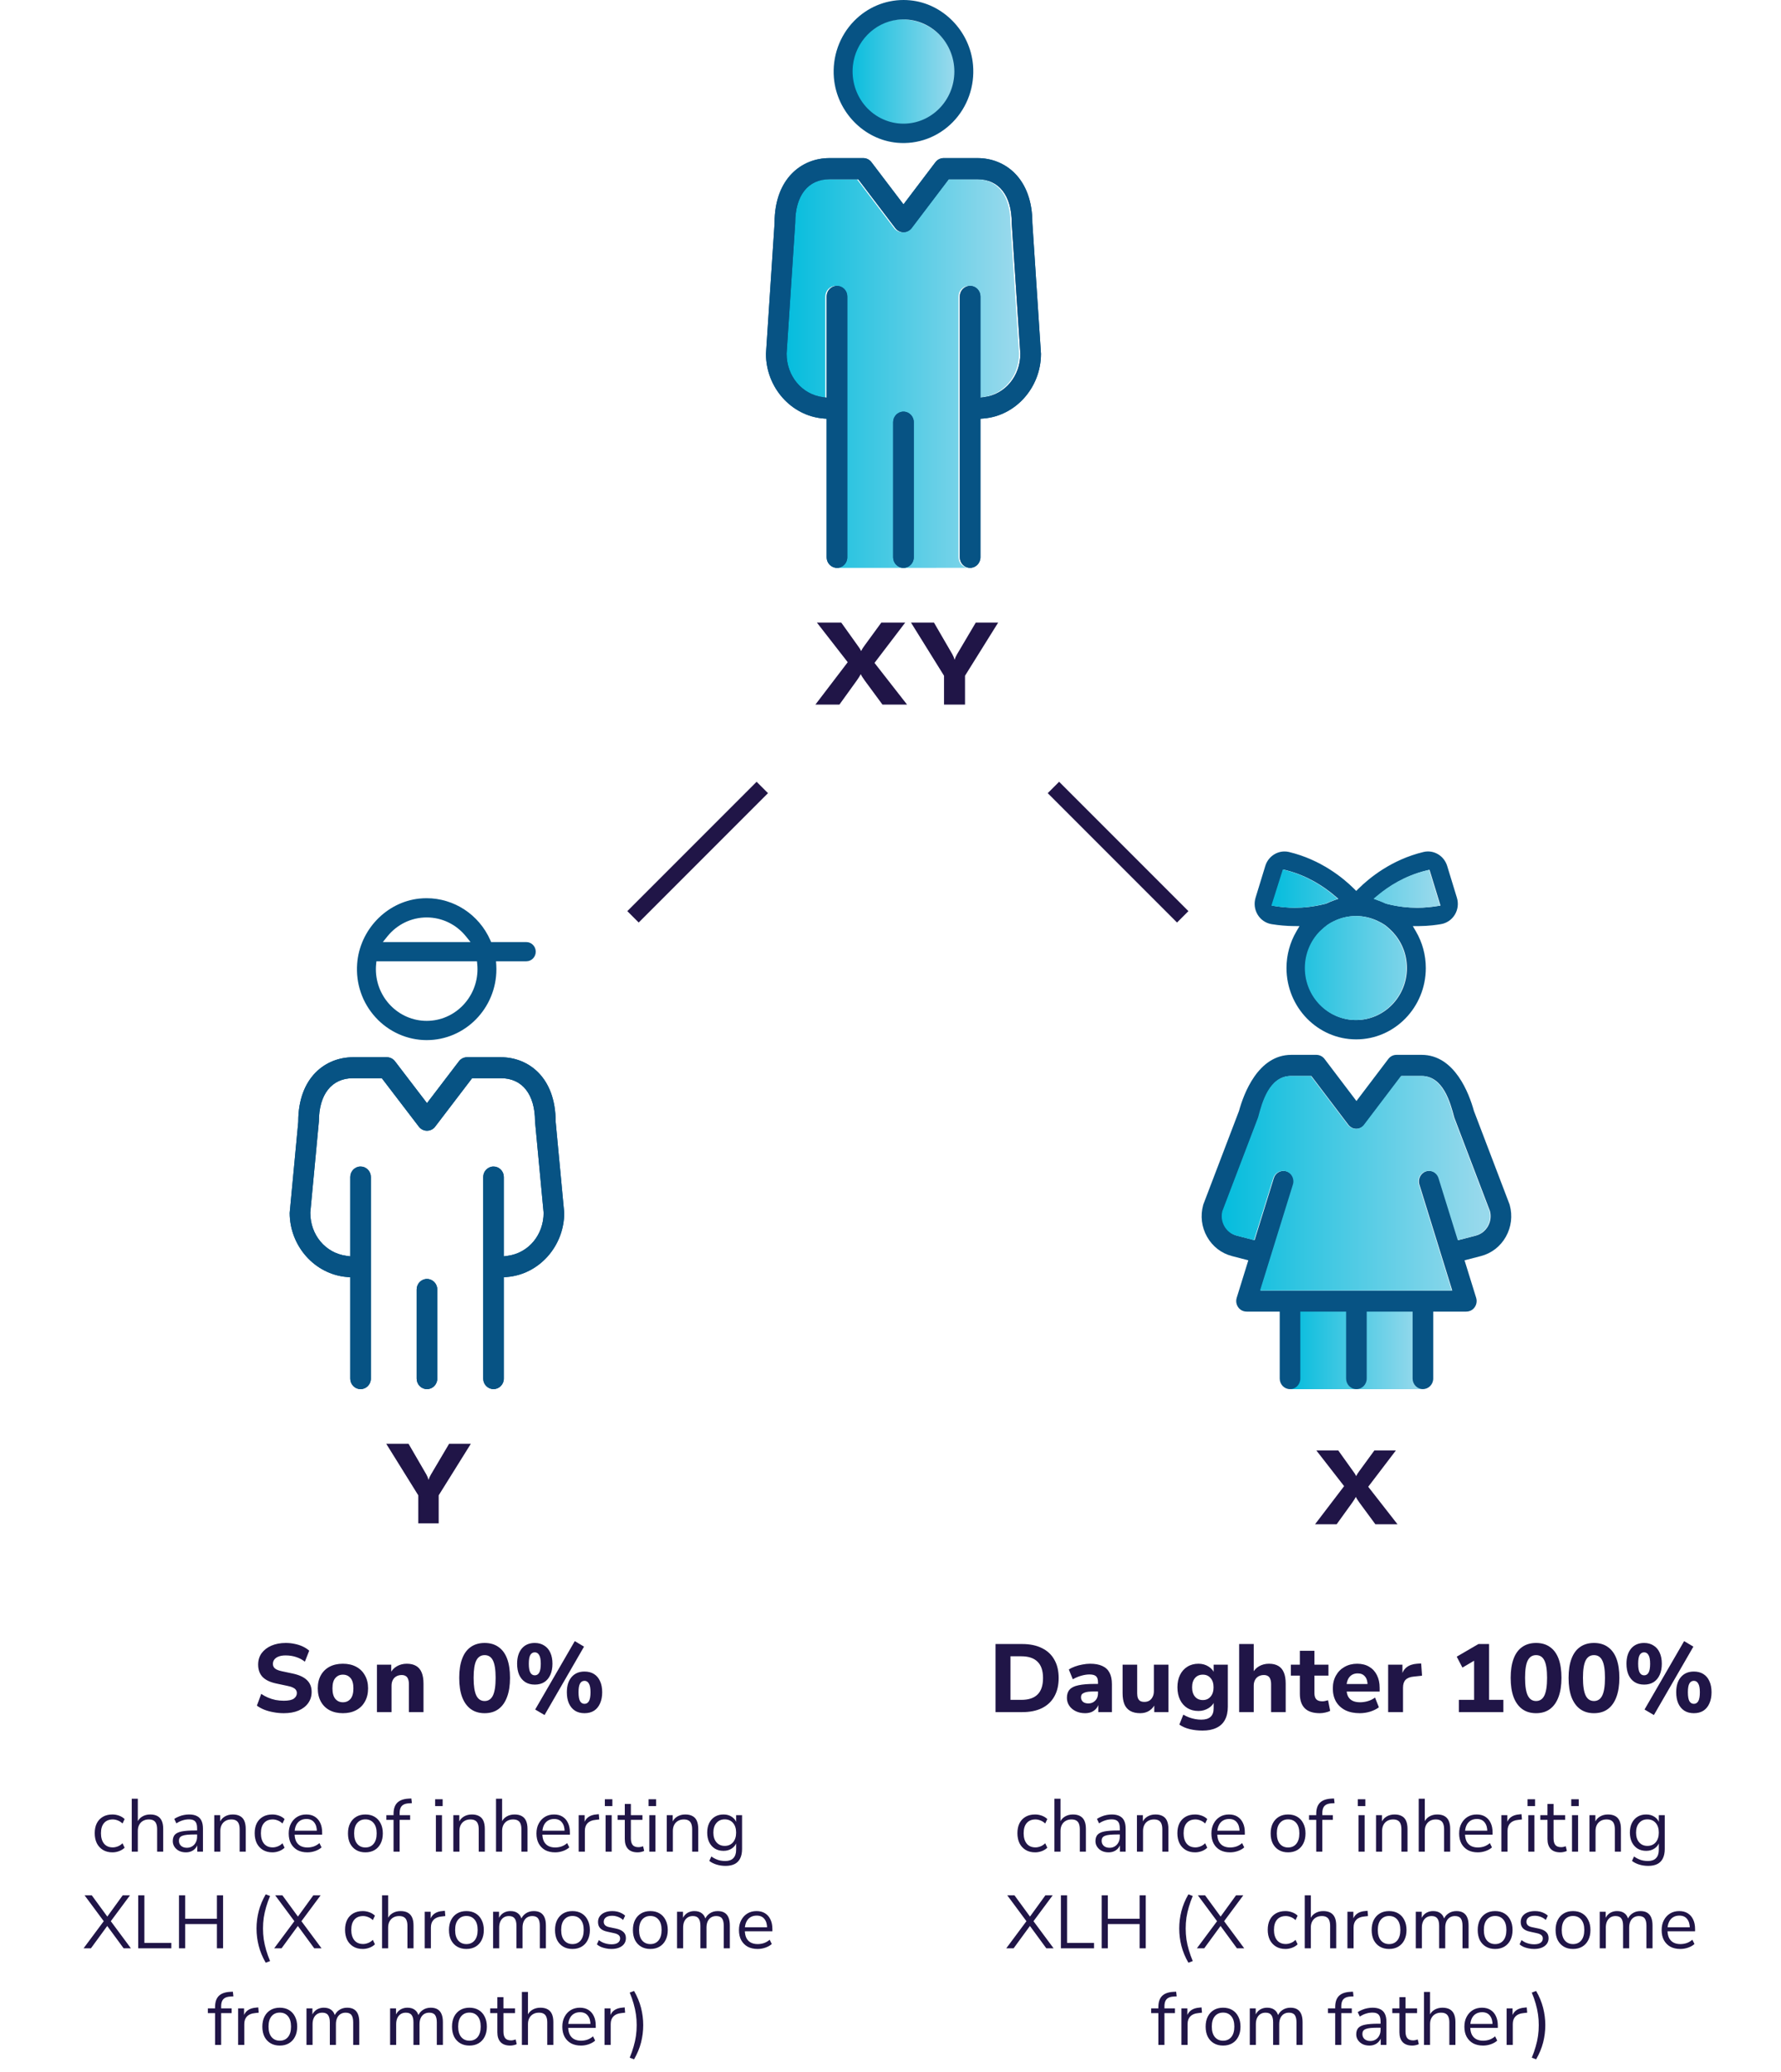 <svg width="332" height="386" viewBox="0 0 332 386" fill="none" xmlns="http://www.w3.org/2000/svg">
<path d="M52.908 319.198C52.248 319.198 51.606 319.138 50.982 319.018C50.37 318.91 49.8 318.754 49.272 318.55C48.744 318.334 48.282 318.082 47.886 317.794L48.696 315.598C49.08 315.862 49.494 316.09 49.938 316.282C50.382 316.474 50.856 316.624 51.36 316.732C51.864 316.828 52.38 316.876 52.908 316.876C53.784 316.876 54.408 316.744 54.78 316.48C55.152 316.204 55.338 315.862 55.338 315.454C55.338 315.226 55.278 315.028 55.158 314.86C55.05 314.692 54.864 314.548 54.6 314.428C54.348 314.296 54 314.188 53.556 314.104L51.522 313.672C50.37 313.432 49.512 313.024 48.948 312.448C48.396 311.86 48.12 311.092 48.12 310.144C48.12 309.328 48.336 308.62 48.768 308.02C49.212 307.42 49.818 306.952 50.586 306.616C51.366 306.28 52.26 306.112 53.268 306.112C53.856 306.112 54.42 306.172 54.96 306.292C55.5 306.4 55.998 306.562 56.454 306.778C56.91 306.994 57.306 307.252 57.642 307.552L56.832 309.604C56.352 309.22 55.812 308.932 55.212 308.74C54.612 308.536 53.958 308.434 53.25 308.434C52.746 308.434 52.314 308.5 51.954 308.632C51.606 308.764 51.336 308.95 51.144 309.19C50.964 309.43 50.874 309.706 50.874 310.018C50.874 310.366 51 310.648 51.252 310.864C51.504 311.08 51.942 311.254 52.566 311.386L54.6 311.818C55.776 312.07 56.652 312.478 57.228 313.042C57.804 313.594 58.092 314.326 58.092 315.238C58.092 316.03 57.876 316.726 57.444 317.326C57.024 317.914 56.424 318.376 55.644 318.712C54.876 319.036 53.964 319.198 52.908 319.198ZM63.917 319.198C62.969 319.198 62.141 319.012 61.433 318.64C60.737 318.268 60.197 317.734 59.813 317.038C59.429 316.342 59.237 315.52 59.237 314.572C59.237 313.624 59.429 312.808 59.813 312.124C60.197 311.44 60.737 310.912 61.433 310.54C62.141 310.168 62.969 309.982 63.917 309.982C64.865 309.982 65.687 310.168 66.383 310.54C67.091 310.912 67.637 311.446 68.021 312.142C68.417 312.826 68.615 313.636 68.615 314.572C68.615 315.52 68.417 316.342 68.021 317.038C67.637 317.734 67.091 318.268 66.383 318.64C65.687 319.012 64.865 319.198 63.917 319.198ZM63.917 317.164C64.505 317.164 64.979 316.954 65.339 316.534C65.699 316.102 65.879 315.448 65.879 314.572C65.879 313.696 65.699 313.054 65.339 312.646C64.979 312.226 64.505 312.016 63.917 312.016C63.341 312.016 62.873 312.226 62.513 312.646C62.153 313.054 61.973 313.696 61.973 314.572C61.973 315.448 62.153 316.102 62.513 316.534C62.873 316.954 63.341 317.164 63.917 317.164ZM70.269 319V310.162H72.933V311.818H72.735C73.011 311.23 73.419 310.78 73.959 310.468C74.511 310.144 75.135 309.982 75.831 309.982C76.539 309.982 77.121 310.12 77.577 310.396C78.033 310.66 78.375 311.068 78.603 311.62C78.831 312.16 78.945 312.85 78.945 313.69V319H76.227V313.816C76.227 313.408 76.173 313.078 76.065 312.826C75.969 312.562 75.819 312.376 75.615 312.268C75.423 312.148 75.177 312.088 74.877 312.088C74.493 312.088 74.157 312.172 73.869 312.34C73.593 312.496 73.377 312.724 73.221 313.024C73.065 313.324 72.987 313.672 72.987 314.068V319H70.269ZM90.34 319.198C89.32 319.198 88.456 318.94 87.748 318.424C87.052 317.908 86.517 317.164 86.145 316.192C85.785 315.22 85.606 314.026 85.606 312.61C85.606 311.206 85.785 310.024 86.145 309.064C86.505 308.092 87.04 307.36 87.748 306.868C88.456 306.364 89.32 306.112 90.34 306.112C91.371 306.112 92.236 306.364 92.931 306.868C93.639 307.36 94.174 308.086 94.534 309.046C94.894 310.006 95.073 311.194 95.073 312.61C95.073 314.014 94.888 315.208 94.516 316.192C94.156 317.164 93.627 317.908 92.931 318.424C92.236 318.94 91.371 319.198 90.34 319.198ZM90.34 316.93C91.035 316.93 91.552 316.588 91.888 315.904C92.224 315.208 92.391 314.11 92.391 312.61C92.391 311.11 92.224 310.03 91.888 309.37C91.564 308.71 91.047 308.38 90.34 308.38C89.644 308.38 89.127 308.71 88.791 309.37C88.456 310.03 88.287 311.11 88.287 312.61C88.287 314.11 88.456 315.208 88.791 315.904C89.127 316.588 89.644 316.93 90.34 316.93ZM101.51 319.54L99.764 318.514L107.144 305.77L108.872 306.796L101.51 319.54ZM99.692 313.87C98.996 313.87 98.402 313.714 97.91 313.402C97.418 313.078 97.04 312.628 96.776 312.052C96.524 311.464 96.398 310.774 96.398 309.982C96.398 308.794 96.686 307.852 97.262 307.156C97.85 306.46 98.66 306.112 99.692 306.112C100.376 306.112 100.964 306.274 101.456 306.598C101.96 306.91 102.338 307.354 102.59 307.93C102.854 308.506 102.986 309.19 102.986 309.982C102.986 310.774 102.854 311.464 102.59 312.052C102.338 312.628 101.966 313.078 101.474 313.402C100.982 313.714 100.388 313.87 99.692 313.87ZM99.692 312.142C100.052 312.142 100.328 311.974 100.52 311.638C100.712 311.29 100.808 310.738 100.808 309.982C100.808 309.226 100.706 308.686 100.502 308.362C100.31 308.026 100.04 307.858 99.692 307.858C99.332 307.858 99.056 308.02 98.864 308.344C98.672 308.668 98.576 309.214 98.576 309.982C98.576 310.75 98.672 311.302 98.864 311.638C99.056 311.974 99.332 312.142 99.692 312.142ZM108.962 319.198C108.266 319.198 107.672 319.042 107.18 318.73C106.688 318.406 106.31 317.95 106.046 317.362C105.794 316.774 105.668 316.084 105.668 315.292C105.668 314.104 105.956 313.168 106.532 312.484C107.12 311.788 107.93 311.44 108.962 311.44C109.658 311.44 110.252 311.596 110.744 311.908C111.236 312.22 111.608 312.664 111.86 313.24C112.124 313.816 112.256 314.5 112.256 315.292C112.256 316.084 112.124 316.774 111.86 317.362C111.608 317.95 111.236 318.406 110.744 318.73C110.252 319.042 109.658 319.198 108.962 319.198ZM108.962 317.452C109.322 317.452 109.598 317.284 109.79 316.948C109.982 316.6 110.078 316.048 110.078 315.292C110.078 314.536 109.976 313.996 109.772 313.672C109.58 313.336 109.31 313.168 108.962 313.168C108.602 313.168 108.326 313.33 108.134 313.654C107.942 313.978 107.846 314.524 107.846 315.292C107.846 316.072 107.942 316.63 108.134 316.966C108.326 317.29 108.602 317.452 108.962 317.452ZM20.962 345.126C20.28 345.126 19.692 344.977 19.198 344.678C18.703 344.379 18.32 343.964 18.05 343.432C17.788 342.891 17.658 342.265 17.658 341.556C17.658 340.837 17.788 340.217 18.05 339.694C18.32 339.171 18.703 338.77 19.198 338.49C19.692 338.21 20.28 338.07 20.962 338.07C21.382 338.07 21.797 338.145 22.208 338.294C22.618 338.443 22.959 338.653 23.23 338.924L22.838 339.75C22.567 339.489 22.268 339.297 21.942 339.176C21.624 339.055 21.321 338.994 21.032 338.994C20.322 338.994 19.776 339.218 19.394 339.666C19.011 340.105 18.82 340.739 18.82 341.57C18.82 342.382 19.011 343.026 19.394 343.502C19.776 343.969 20.322 344.202 21.032 344.202C21.321 344.202 21.624 344.141 21.942 344.02C22.268 343.899 22.567 343.703 22.838 343.432L23.23 344.258C22.959 344.529 22.614 344.743 22.194 344.902C21.783 345.051 21.372 345.126 20.962 345.126ZM24.558 345V335.13H25.692V339.708H25.51C25.706 339.167 26.023 338.761 26.462 338.49C26.91 338.21 27.424 338.07 28.002 338.07C28.544 338.07 28.991 338.168 29.346 338.364C29.71 338.56 29.981 338.859 30.158 339.26C30.335 339.652 30.424 340.151 30.424 340.758V345H29.29V340.828C29.29 340.408 29.234 340.063 29.122 339.792C29.02 339.521 28.852 339.321 28.618 339.19C28.394 339.059 28.1 338.994 27.736 338.994C27.326 338.994 26.966 339.083 26.658 339.26C26.35 339.437 26.112 339.685 25.944 340.002C25.776 340.319 25.692 340.693 25.692 341.122V345H24.558ZM34.657 345.126C34.191 345.126 33.77 345.037 33.397 344.86C33.033 344.673 32.744 344.421 32.529 344.104C32.315 343.787 32.207 343.432 32.207 343.04C32.207 342.536 32.333 342.139 32.585 341.85C32.846 341.561 33.271 341.355 33.859 341.234C34.456 341.113 35.269 341.052 36.295 341.052H36.925V341.794H36.309C35.74 341.794 35.264 341.813 34.881 341.85C34.498 341.887 34.195 341.953 33.971 342.046C33.747 342.139 33.589 342.261 33.495 342.41C33.402 342.559 33.355 342.746 33.355 342.97C33.355 343.353 33.486 343.665 33.747 343.908C34.018 344.151 34.382 344.272 34.839 344.272C35.212 344.272 35.539 344.183 35.819 344.006C36.108 343.829 36.333 343.586 36.491 343.278C36.659 342.97 36.743 342.615 36.743 342.214V340.618C36.743 340.039 36.627 339.624 36.393 339.372C36.16 339.111 35.777 338.98 35.245 338.98C34.834 338.98 34.438 339.041 34.055 339.162C33.672 339.274 33.281 339.461 32.879 339.722L32.487 338.896C32.73 338.728 33.005 338.583 33.313 338.462C33.621 338.331 33.943 338.233 34.279 338.168C34.615 338.103 34.937 338.07 35.245 338.07C35.833 338.07 36.319 338.168 36.701 338.364C37.084 338.551 37.368 338.84 37.555 339.232C37.742 339.615 37.835 340.109 37.835 340.716V345H36.771V343.418H36.897C36.822 343.773 36.678 344.076 36.463 344.328C36.258 344.58 36.001 344.776 35.693 344.916C35.385 345.056 35.04 345.126 34.657 345.126ZM39.939 345V338.196H41.045V339.708H40.891C41.087 339.167 41.404 338.761 41.843 338.49C42.291 338.21 42.804 338.07 43.383 338.07C43.924 338.07 44.372 338.168 44.727 338.364C45.091 338.551 45.362 338.845 45.539 339.246C45.716 339.647 45.805 340.151 45.805 340.758V345H44.671V340.828C44.671 340.408 44.615 340.063 44.503 339.792C44.4 339.521 44.232 339.321 43.999 339.19C43.775 339.059 43.481 338.994 43.117 338.994C42.706 338.994 42.347 339.083 42.039 339.26C41.731 339.437 41.493 339.685 41.325 340.002C41.157 340.319 41.073 340.693 41.073 341.122V345H39.939ZM50.78 345.126C50.099 345.126 49.511 344.977 49.016 344.678C48.521 344.379 48.139 343.964 47.868 343.432C47.607 342.891 47.476 342.265 47.476 341.556C47.476 340.837 47.607 340.217 47.868 339.694C48.139 339.171 48.521 338.77 49.016 338.49C49.511 338.21 50.099 338.07 50.78 338.07C51.2 338.07 51.615 338.145 52.026 338.294C52.437 338.443 52.777 338.653 53.048 338.924L52.656 339.75C52.385 339.489 52.087 339.297 51.76 339.176C51.443 339.055 51.139 338.994 50.85 338.994C50.141 338.994 49.595 339.218 49.212 339.666C48.829 340.105 48.638 340.739 48.638 341.57C48.638 342.382 48.829 343.026 49.212 343.502C49.595 343.969 50.141 344.202 50.85 344.202C51.139 344.202 51.443 344.141 51.76 344.02C52.087 343.899 52.385 343.703 52.656 343.432L53.048 344.258C52.777 344.529 52.432 344.743 52.012 344.902C51.601 345.051 51.191 345.126 50.78 345.126ZM57.306 345.126C56.587 345.126 55.966 344.986 55.444 344.706C54.93 344.417 54.529 344.011 54.24 343.488C53.96 342.965 53.82 342.34 53.82 341.612C53.82 340.903 53.96 340.287 54.24 339.764C54.52 339.232 54.902 338.817 55.388 338.518C55.882 338.219 56.452 338.07 57.096 338.07C57.712 338.07 58.239 338.205 58.678 338.476C59.116 338.747 59.452 339.129 59.686 339.624C59.928 340.119 60.05 340.711 60.05 341.402V341.836H54.688V341.094H59.294L59.07 341.276C59.07 340.529 58.902 339.951 58.566 339.54C58.239 339.12 57.758 338.91 57.124 338.91C56.648 338.91 56.242 339.022 55.906 339.246C55.579 339.461 55.332 339.764 55.164 340.156C54.996 340.539 54.912 340.987 54.912 341.5V341.584C54.912 342.153 55 342.634 55.178 343.026C55.364 343.418 55.64 343.717 56.004 343.922C56.368 344.118 56.802 344.216 57.306 344.216C57.707 344.216 58.094 344.155 58.468 344.034C58.85 343.903 59.21 343.693 59.546 343.404L59.938 344.202C59.63 344.482 59.238 344.706 58.762 344.874C58.286 345.042 57.8 345.126 57.306 345.126ZM68.115 345.126C67.452 345.126 66.878 344.981 66.393 344.692C65.907 344.403 65.529 343.997 65.259 343.474C64.997 342.942 64.867 342.317 64.867 341.598C64.867 340.879 64.997 340.259 65.259 339.736C65.529 339.204 65.907 338.793 66.393 338.504C66.878 338.215 67.452 338.07 68.115 338.07C68.777 338.07 69.351 338.215 69.837 338.504C70.322 338.793 70.695 339.204 70.957 339.736C71.227 340.259 71.363 340.879 71.363 341.598C71.363 342.317 71.227 342.942 70.957 343.474C70.695 343.997 70.322 344.403 69.837 344.692C69.351 344.981 68.777 345.126 68.115 345.126ZM68.115 344.216C68.759 344.216 69.267 343.992 69.641 343.544C70.023 343.087 70.215 342.433 70.215 341.584C70.215 340.744 70.023 340.1 69.641 339.652C69.267 339.204 68.759 338.98 68.115 338.98C67.48 338.98 66.971 339.204 66.589 339.652C66.206 340.1 66.015 340.744 66.015 341.584C66.015 342.433 66.206 343.087 66.589 343.544C66.971 343.992 67.48 344.216 68.115 344.216ZM73.362 345V339.078H72.018V338.196H73.67L73.362 338.49V337.958C73.362 337.053 73.586 336.367 74.034 335.9C74.491 335.433 75.191 335.172 76.134 335.116L76.68 335.088L76.778 335.956L76.134 335.998C75.751 336.026 75.438 336.11 75.196 336.25C74.953 336.39 74.776 336.591 74.664 336.852C74.552 337.113 74.496 337.435 74.496 337.818V338.406L74.328 338.196H76.456V339.078H74.496V345H73.362ZM81.115 336.502V335.228H82.515V336.502H81.115ZM81.255 345V338.196H82.389V345H81.255ZM84.509 345V338.196H85.615V339.708H85.461C85.657 339.167 85.975 338.761 86.413 338.49C86.861 338.21 87.375 338.07 87.953 338.07C88.495 338.07 88.943 338.168 89.297 338.364C89.661 338.551 89.932 338.845 90.109 339.246C90.287 339.647 90.375 340.151 90.375 340.758V345H89.241V340.828C89.241 340.408 89.185 340.063 89.073 339.792C88.971 339.521 88.803 339.321 88.569 339.19C88.345 339.059 88.051 338.994 87.687 338.994C87.277 338.994 86.917 339.083 86.609 339.26C86.301 339.437 86.063 339.685 85.895 340.002C85.727 340.319 85.643 340.693 85.643 341.122V345H84.509ZM92.466 345V335.13H93.6V339.708H93.418C93.614 339.167 93.932 338.761 94.37 338.49C94.818 338.21 95.332 338.07 95.91 338.07C96.452 338.07 96.9 338.168 97.254 338.364C97.618 338.56 97.889 338.859 98.066 339.26C98.244 339.652 98.332 340.151 98.332 340.758V345H97.198V340.828C97.198 340.408 97.142 340.063 97.03 339.792C96.928 339.521 96.76 339.321 96.526 339.19C96.302 339.059 96.008 338.994 95.644 338.994C95.234 338.994 94.874 339.083 94.566 339.26C94.258 339.437 94.02 339.685 93.852 340.002C93.684 340.319 93.6 340.693 93.6 341.122V345H92.466ZM103.489 345.126C102.771 345.126 102.15 344.986 101.627 344.706C101.114 344.417 100.713 344.011 100.423 343.488C100.143 342.965 100.003 342.34 100.003 341.612C100.003 340.903 100.143 340.287 100.423 339.764C100.703 339.232 101.086 338.817 101.571 338.518C102.066 338.219 102.635 338.07 103.279 338.07C103.895 338.07 104.423 338.205 104.861 338.476C105.3 338.747 105.636 339.129 105.869 339.624C106.112 340.119 106.233 340.711 106.233 341.402V341.836H100.871V341.094H105.477L105.253 341.276C105.253 340.529 105.085 339.951 104.749 339.54C104.423 339.12 103.942 338.91 103.307 338.91C102.831 338.91 102.425 339.022 102.089 339.246C101.763 339.461 101.515 339.764 101.347 340.156C101.179 340.539 101.095 340.987 101.095 341.5V341.584C101.095 342.153 101.184 342.634 101.361 343.026C101.548 343.418 101.823 343.717 102.187 343.922C102.551 344.118 102.985 344.216 103.489 344.216C103.891 344.216 104.278 344.155 104.651 344.034C105.034 343.903 105.393 343.693 105.729 343.404L106.121 344.202C105.813 344.482 105.421 344.706 104.945 344.874C104.469 345.042 103.984 345.126 103.489 345.126ZM107.875 345V338.196H108.981V339.806H108.841C108.999 339.255 109.275 338.84 109.667 338.56C110.059 338.271 110.577 338.103 111.221 338.056L111.627 338.014L111.711 338.994L110.997 339.078C110.362 339.134 109.872 339.339 109.527 339.694C109.191 340.039 109.023 340.515 109.023 341.122V345H107.875ZM112.752 336.502V335.228H114.152V336.502H112.752ZM112.892 345V338.196H114.026V345H112.892ZM118.876 345.126C118.073 345.126 117.471 344.911 117.07 344.482C116.669 344.053 116.468 343.441 116.468 342.648V339.078H115.138V338.196H116.468V336.11H117.602V338.196H119.758V339.078H117.602V342.536C117.602 343.068 117.714 343.474 117.938 343.754C118.162 344.025 118.526 344.16 119.03 344.16C119.179 344.16 119.329 344.141 119.478 344.104C119.627 344.067 119.763 344.029 119.884 343.992L120.08 344.86C119.959 344.925 119.781 344.986 119.548 345.042C119.315 345.098 119.091 345.126 118.876 345.126ZM120.901 336.502V335.228H122.301V336.502H120.901ZM121.041 345V338.196H122.175V345H121.041ZM124.294 345V338.196H125.4V339.708H125.246C125.442 339.167 125.76 338.761 126.198 338.49C126.646 338.21 127.16 338.07 127.738 338.07C128.28 338.07 128.728 338.168 129.082 338.364C129.446 338.551 129.717 338.845 129.894 339.246C130.072 339.647 130.16 340.151 130.16 340.758V345H129.026V340.828C129.026 340.408 128.97 340.063 128.858 339.792C128.756 339.521 128.588 339.321 128.354 339.19C128.13 339.059 127.836 338.994 127.472 338.994C127.062 338.994 126.702 339.083 126.394 339.26C126.086 339.437 125.848 339.685 125.68 340.002C125.512 340.319 125.428 340.693 125.428 341.122V345H124.294ZM135.262 347.646C134.674 347.646 134.118 347.567 133.596 347.408C133.082 347.259 132.625 347.03 132.224 346.722L132.602 345.896C132.882 346.092 133.157 346.251 133.428 346.372C133.708 346.503 133.992 346.596 134.282 346.652C134.58 346.708 134.888 346.736 135.206 346.736C135.868 346.736 136.368 346.559 136.704 346.204C137.049 345.849 137.222 345.336 137.222 344.664V343.082H137.362C137.222 343.623 136.923 344.053 136.466 344.37C136.018 344.687 135.49 344.846 134.883 344.846C134.258 344.846 133.717 344.706 133.26 344.426C132.802 344.137 132.448 343.735 132.196 343.222C131.953 342.709 131.832 342.116 131.832 341.444C131.832 340.772 131.953 340.184 132.196 339.68C132.448 339.167 132.802 338.77 133.26 338.49C133.717 338.21 134.258 338.07 134.883 338.07C135.5 338.07 136.032 338.229 136.48 338.546C136.928 338.854 137.217 339.274 137.348 339.806H137.222V338.196H138.328V344.51C138.328 345.201 138.211 345.779 137.978 346.246C137.754 346.713 137.413 347.063 136.956 347.296C136.498 347.529 135.934 347.646 135.262 347.646ZM135.094 343.922C135.747 343.922 136.265 343.698 136.648 343.25C137.03 342.802 137.222 342.2 137.222 341.444C137.222 340.688 137.03 340.091 136.648 339.652C136.265 339.204 135.747 338.98 135.094 338.98C134.45 338.98 133.936 339.204 133.554 339.652C133.171 340.091 132.98 340.688 132.98 341.444C132.98 342.2 133.171 342.802 133.554 343.25C133.936 343.698 134.45 343.922 135.094 343.922ZM15.581 363L19.501 357.736V358.17L15.763 353.13H17.107L20.187 357.344H19.823L22.875 353.13H24.233L20.495 358.17V357.736L24.401 363H23.043L19.767 358.534H20.215L16.953 363H15.581ZM25.765 363V353.13H26.913V361.992H31.939V363H25.765ZM33.366 363V353.13H34.514V357.498H40.436V353.13H41.584V363H40.436V358.492H34.514V363H33.366ZM49.531 365.688C48.933 364.652 48.499 363.607 48.228 362.552C47.958 361.497 47.822 360.419 47.822 359.318C47.822 358.217 47.958 357.139 48.228 356.084C48.499 355.029 48.933 353.984 49.531 352.948L50.343 353.256C50.053 353.947 49.81 354.628 49.614 355.3C49.419 355.963 49.269 356.625 49.166 357.288C49.073 357.951 49.026 358.627 49.026 359.318C49.026 359.999 49.073 360.676 49.166 361.348C49.269 362.011 49.419 362.673 49.614 363.336C49.81 363.999 50.053 364.68 50.343 365.38L49.531 365.688ZM51.115 363L55.035 357.736V358.17L51.297 353.13H52.641L55.721 357.344H55.357L58.409 353.13H59.767L56.029 358.17V357.736L59.935 363H58.577L55.301 358.534H55.749L52.487 363H51.115ZM67.624 363.126C66.942 363.126 66.354 362.977 65.86 362.678C65.365 362.379 64.982 361.964 64.712 361.432C64.45 360.891 64.32 360.265 64.32 359.556C64.32 358.837 64.45 358.217 64.712 357.694C64.982 357.171 65.365 356.77 65.86 356.49C66.354 356.21 66.942 356.07 67.624 356.07C68.044 356.07 68.459 356.145 68.87 356.294C69.28 356.443 69.621 356.653 69.892 356.924L69.5 357.75C69.229 357.489 68.93 357.297 68.604 357.176C68.286 357.055 67.983 356.994 67.694 356.994C66.984 356.994 66.438 357.218 66.056 357.666C65.673 358.105 65.482 358.739 65.482 359.57C65.482 360.382 65.673 361.026 66.056 361.502C66.438 361.969 66.984 362.202 67.694 362.202C67.983 362.202 68.286 362.141 68.604 362.02C68.93 361.899 69.229 361.703 69.5 361.432L69.892 362.258C69.621 362.529 69.276 362.743 68.856 362.902C68.445 363.051 68.034 363.126 67.624 363.126ZM71.22 363V353.13H72.354V357.708H72.172C72.368 357.167 72.686 356.761 73.124 356.49C73.572 356.21 74.086 356.07 74.664 356.07C75.206 356.07 75.654 356.168 76.008 356.364C76.372 356.56 76.643 356.859 76.82 357.26C76.998 357.652 77.086 358.151 77.086 358.758V363H75.952V358.828C75.952 358.408 75.896 358.063 75.784 357.792C75.682 357.521 75.514 357.321 75.28 357.19C75.056 357.059 74.762 356.994 74.398 356.994C73.988 356.994 73.628 357.083 73.32 357.26C73.012 357.437 72.774 357.685 72.606 358.002C72.438 358.319 72.354 358.693 72.354 359.122V363H71.22ZM79.177 363V356.196H80.283V357.806H80.143C80.302 357.255 80.577 356.84 80.969 356.56C81.361 356.271 81.879 356.103 82.523 356.056L82.929 356.014L83.013 356.994L82.299 357.078C81.665 357.134 81.175 357.339 80.829 357.694C80.493 358.039 80.325 358.515 80.325 359.122V363H79.177ZM86.941 363.126C86.278 363.126 85.704 362.981 85.219 362.692C84.734 362.403 84.356 361.997 84.085 361.474C83.823 360.942 83.693 360.317 83.693 359.598C83.693 358.879 83.823 358.259 84.085 357.736C84.356 357.204 84.734 356.793 85.219 356.504C85.704 356.215 86.278 356.07 86.941 356.07C87.603 356.07 88.177 356.215 88.663 356.504C89.148 356.793 89.522 357.204 89.783 357.736C90.053 358.259 90.189 358.879 90.189 359.598C90.189 360.317 90.053 360.942 89.783 361.474C89.522 361.997 89.148 362.403 88.663 362.692C88.177 362.981 87.603 363.126 86.941 363.126ZM86.941 362.216C87.585 362.216 88.094 361.992 88.467 361.544C88.85 361.087 89.041 360.433 89.041 359.584C89.041 358.744 88.85 358.1 88.467 357.652C88.094 357.204 87.585 356.98 86.941 356.98C86.306 356.98 85.797 357.204 85.415 357.652C85.032 358.1 84.841 358.744 84.841 359.584C84.841 360.433 85.032 361.087 85.415 361.544C85.797 361.992 86.306 362.216 86.941 362.216ZM91.92 363V356.196H93.026V357.708H92.872C92.984 357.363 93.147 357.069 93.362 356.826C93.586 356.574 93.847 356.387 94.146 356.266C94.454 356.135 94.79 356.07 95.154 356.07C95.733 356.07 96.2 356.21 96.554 356.49C96.918 356.761 97.161 357.185 97.282 357.764H97.072C97.24 357.241 97.539 356.831 97.968 356.532C98.407 356.224 98.915 356.07 99.494 356.07C100.007 356.07 100.427 356.168 100.754 356.364C101.09 356.56 101.342 356.859 101.51 357.26C101.678 357.652 101.762 358.151 101.762 358.758V363H100.628V358.814C100.628 358.189 100.521 357.731 100.306 357.442C100.091 357.143 99.728 356.994 99.214 356.994C98.85 356.994 98.528 357.083 98.248 357.26C97.978 357.437 97.767 357.689 97.618 358.016C97.478 358.333 97.408 358.711 97.408 359.15V363H96.274V358.814C96.274 358.189 96.162 357.731 95.938 357.442C95.724 357.143 95.364 356.994 94.86 356.994C94.487 356.994 94.165 357.083 93.894 357.26C93.624 357.437 93.413 357.689 93.264 358.016C93.124 358.333 93.054 358.711 93.054 359.15V363H91.92ZM106.71 363.126C106.048 363.126 105.474 362.981 104.988 362.692C104.503 362.403 104.125 361.997 103.854 361.474C103.593 360.942 103.462 360.317 103.462 359.598C103.462 358.879 103.593 358.259 103.854 357.736C104.125 357.204 104.503 356.793 104.988 356.504C105.474 356.215 106.048 356.07 106.71 356.07C107.373 356.07 107.947 356.215 108.432 356.504C108.918 356.793 109.291 357.204 109.552 357.736C109.823 358.259 109.958 358.879 109.958 359.598C109.958 360.317 109.823 360.942 109.552 361.474C109.291 361.997 108.918 362.403 108.432 362.692C107.947 362.981 107.373 363.126 106.71 363.126ZM106.71 362.216C107.354 362.216 107.863 361.992 108.236 361.544C108.619 361.087 108.81 360.433 108.81 359.584C108.81 358.744 108.619 358.1 108.236 357.652C107.863 357.204 107.354 356.98 106.71 356.98C106.076 356.98 105.567 357.204 105.184 357.652C104.802 358.1 104.61 358.744 104.61 359.584C104.61 360.433 104.802 361.087 105.184 361.544C105.567 361.992 106.076 362.216 106.71 362.216ZM113.958 363.126C113.603 363.126 113.258 363.089 112.922 363.014C112.595 362.949 112.287 362.855 111.998 362.734C111.718 362.603 111.475 362.449 111.27 362.272L111.634 361.474C111.858 361.651 112.1 361.801 112.362 361.922C112.623 362.034 112.889 362.118 113.16 362.174C113.43 362.23 113.706 362.258 113.986 362.258C114.518 362.258 114.919 362.16 115.19 361.964C115.46 361.768 115.596 361.502 115.596 361.166C115.596 360.905 115.507 360.699 115.33 360.55C115.152 360.391 114.872 360.27 114.49 360.186L113.216 359.906C112.628 359.785 112.189 359.575 111.9 359.276C111.62 358.977 111.48 358.59 111.48 358.114C111.48 357.694 111.587 357.335 111.802 357.036C112.026 356.728 112.338 356.49 112.74 356.322C113.141 356.154 113.608 356.07 114.14 356.07C114.457 356.07 114.76 356.103 115.05 356.168C115.339 356.233 115.61 356.331 115.862 356.462C116.123 356.583 116.347 356.737 116.534 356.924L116.156 357.722C115.978 357.554 115.778 357.414 115.554 357.302C115.33 357.181 115.096 357.092 114.854 357.036C114.62 356.971 114.382 356.938 114.14 356.938C113.617 356.938 113.22 357.041 112.95 357.246C112.679 357.451 112.544 357.722 112.544 358.058C112.544 358.319 112.628 358.534 112.796 358.702C112.964 358.87 113.225 358.991 113.58 359.066L114.854 359.332C115.46 359.463 115.913 359.673 116.212 359.962C116.52 360.242 116.674 360.625 116.674 361.11C116.674 361.521 116.562 361.88 116.338 362.188C116.114 362.487 115.796 362.72 115.386 362.888C114.984 363.047 114.508 363.126 113.958 363.126ZM121.23 363.126C120.567 363.126 119.993 362.981 119.508 362.692C119.023 362.403 118.645 361.997 118.374 361.474C118.113 360.942 117.982 360.317 117.982 359.598C117.982 358.879 118.113 358.259 118.374 357.736C118.645 357.204 119.023 356.793 119.508 356.504C119.993 356.215 120.567 356.07 121.23 356.07C121.893 356.07 122.467 356.215 122.952 356.504C123.437 356.793 123.811 357.204 124.072 357.736C124.343 358.259 124.478 358.879 124.478 359.598C124.478 360.317 124.343 360.942 124.072 361.474C123.811 361.997 123.437 362.403 122.952 362.692C122.467 362.981 121.893 363.126 121.23 363.126ZM121.23 362.216C121.874 362.216 122.383 361.992 122.756 361.544C123.139 361.087 123.33 360.433 123.33 359.584C123.33 358.744 123.139 358.1 122.756 357.652C122.383 357.204 121.874 356.98 121.23 356.98C120.595 356.98 120.087 357.204 119.704 357.652C119.321 358.1 119.13 358.744 119.13 359.584C119.13 360.433 119.321 361.087 119.704 361.544C120.087 361.992 120.595 362.216 121.23 362.216ZM126.209 363V356.196H127.315V357.708H127.161C127.273 357.363 127.437 357.069 127.651 356.826C127.875 356.574 128.137 356.387 128.435 356.266C128.743 356.135 129.079 356.07 129.443 356.07C130.022 356.07 130.489 356.21 130.843 356.49C131.207 356.761 131.45 357.185 131.571 357.764H131.361C131.529 357.241 131.828 356.831 132.257 356.532C132.696 356.224 133.205 356.07 133.783 356.07C134.297 356.07 134.717 356.168 135.043 356.364C135.379 356.56 135.631 356.859 135.799 357.26C135.967 357.652 136.051 358.151 136.051 358.758V363H134.917V358.814C134.917 358.189 134.81 357.731 134.595 357.442C134.381 357.143 134.017 356.994 133.503 356.994C133.139 356.994 132.817 357.083 132.537 357.26C132.267 357.437 132.057 357.689 131.907 358.016C131.767 358.333 131.697 358.711 131.697 359.15V363H130.563V358.814C130.563 358.189 130.451 357.731 130.227 357.442C130.013 357.143 129.653 356.994 129.149 356.994C128.776 356.994 128.454 357.083 128.183 357.26C127.913 357.437 127.703 357.689 127.553 358.016C127.413 358.333 127.343 358.711 127.343 359.15V363H126.209ZM141.237 363.126C140.519 363.126 139.898 362.986 139.375 362.706C138.862 362.417 138.461 362.011 138.171 361.488C137.891 360.965 137.751 360.34 137.751 359.612C137.751 358.903 137.891 358.287 138.171 357.764C138.451 357.232 138.834 356.817 139.319 356.518C139.814 356.219 140.383 356.07 141.027 356.07C141.643 356.07 142.171 356.205 142.609 356.476C143.048 356.747 143.384 357.129 143.617 357.624C143.86 358.119 143.981 358.711 143.981 359.402V359.836H138.619V359.094H143.225L143.001 359.276C143.001 358.529 142.833 357.951 142.497 357.54C142.171 357.12 141.69 356.91 141.055 356.91C140.579 356.91 140.173 357.022 139.837 357.246C139.511 357.461 139.263 357.764 139.095 358.156C138.927 358.539 138.843 358.987 138.843 359.5V359.584C138.843 360.153 138.932 360.634 139.109 361.026C139.296 361.418 139.571 361.717 139.935 361.922C140.299 362.118 140.733 362.216 141.237 362.216C141.639 362.216 142.026 362.155 142.399 362.034C142.782 361.903 143.141 361.693 143.477 361.404L143.869 362.202C143.561 362.482 143.169 362.706 142.693 362.874C142.217 363.042 141.732 363.126 141.237 363.126ZM40.091 381V375.078H38.747V374.196H40.399L40.091 374.49V373.958C40.091 373.053 40.315 372.367 40.763 371.9C41.22 371.433 41.92 371.172 42.863 371.116L43.409 371.088L43.507 371.956L42.863 371.998C42.48 372.026 42.168 372.11 41.925 372.25C41.682 372.39 41.505 372.591 41.393 372.852C41.281 373.113 41.225 373.435 41.225 373.818V374.406L41.057 374.196H43.185V375.078H41.225V381H40.091ZM44.389 381V374.196H45.495V375.806H45.355C45.514 375.255 45.789 374.84 46.181 374.56C46.573 374.271 47.091 374.103 47.735 374.056L48.141 374.014L48.225 374.994L47.511 375.078C46.877 375.134 46.386 375.339 46.041 375.694C45.705 376.039 45.537 376.515 45.537 377.122V381H44.389ZM52.153 381.126C51.49 381.126 50.916 380.981 50.431 380.692C49.945 380.403 49.567 379.997 49.297 379.474C49.035 378.942 48.905 378.317 48.905 377.598C48.905 376.879 49.035 376.259 49.297 375.736C49.567 375.204 49.945 374.793 50.431 374.504C50.916 374.215 51.49 374.07 52.153 374.07C52.815 374.07 53.389 374.215 53.875 374.504C54.36 374.793 54.733 375.204 54.995 375.736C55.265 376.259 55.401 376.879 55.401 377.598C55.401 378.317 55.265 378.942 54.995 379.474C54.733 379.997 54.36 380.403 53.875 380.692C53.389 380.981 52.815 381.126 52.153 381.126ZM52.153 380.216C52.797 380.216 53.305 379.992 53.679 379.544C54.061 379.087 54.253 378.433 54.253 377.584C54.253 376.744 54.061 376.1 53.679 375.652C53.305 375.204 52.797 374.98 52.153 374.98C51.518 374.98 51.009 375.204 50.627 375.652C50.244 376.1 50.053 376.744 50.053 377.584C50.053 378.433 50.244 379.087 50.627 379.544C51.009 379.992 51.518 380.216 52.153 380.216ZM57.132 381V374.196H58.238V375.708H58.084C58.196 375.363 58.359 375.069 58.574 374.826C58.798 374.574 59.059 374.387 59.358 374.266C59.666 374.135 60.002 374.07 60.366 374.07C60.945 374.07 61.411 374.21 61.766 374.49C62.13 374.761 62.373 375.185 62.494 375.764H62.284C62.452 375.241 62.751 374.831 63.18 374.532C63.619 374.224 64.127 374.07 64.706 374.07C65.219 374.07 65.639 374.168 65.966 374.364C66.302 374.56 66.554 374.859 66.722 375.26C66.89 375.652 66.974 376.151 66.974 376.758V381H65.84V376.814C65.84 376.189 65.733 375.731 65.518 375.442C65.303 375.143 64.939 374.994 64.426 374.994C64.062 374.994 63.74 375.083 63.46 375.26C63.189 375.437 62.979 375.689 62.83 376.016C62.69 376.333 62.62 376.711 62.62 377.15V381H61.486V376.814C61.486 376.189 61.374 375.731 61.15 375.442C60.935 375.143 60.576 374.994 60.072 374.994C59.699 374.994 59.377 375.083 59.106 375.26C58.835 375.437 58.625 375.689 58.476 376.016C58.336 376.333 58.266 376.711 58.266 377.15V381H57.132ZM72.718 381V374.196H73.824V375.708H73.67C73.782 375.363 73.945 375.069 74.16 374.826C74.384 374.574 74.645 374.387 74.944 374.266C75.252 374.135 75.588 374.07 75.952 374.07C76.531 374.07 76.997 374.21 77.352 374.49C77.716 374.761 77.959 375.185 78.08 375.764H77.87C78.038 375.241 78.337 374.831 78.766 374.532C79.205 374.224 79.713 374.07 80.292 374.07C80.805 374.07 81.225 374.168 81.552 374.364C81.888 374.56 82.14 374.859 82.308 375.26C82.476 375.652 82.56 376.151 82.56 376.758V381H81.426V376.814C81.426 376.189 81.319 375.731 81.104 375.442C80.889 375.143 80.525 374.994 80.012 374.994C79.648 374.994 79.326 375.083 79.046 375.26C78.775 375.437 78.565 375.689 78.416 376.016C78.276 376.333 78.206 376.711 78.206 377.15V381H77.072V376.814C77.072 376.189 76.96 375.731 76.736 375.442C76.521 375.143 76.162 374.994 75.658 374.994C75.285 374.994 74.963 375.083 74.692 375.26C74.421 375.437 74.211 375.689 74.062 376.016C73.922 376.333 73.852 376.711 73.852 377.15V381H72.718ZM87.508 381.126C86.846 381.126 86.272 380.981 85.786 380.692C85.301 380.403 84.923 379.997 84.652 379.474C84.391 378.942 84.26 378.317 84.26 377.598C84.26 376.879 84.391 376.259 84.652 375.736C84.923 375.204 85.301 374.793 85.786 374.504C86.272 374.215 86.846 374.07 87.508 374.07C88.171 374.07 88.745 374.215 89.23 374.504C89.716 374.793 90.089 375.204 90.35 375.736C90.621 376.259 90.756 376.879 90.756 377.598C90.756 378.317 90.621 378.942 90.35 379.474C90.089 379.997 89.716 380.403 89.23 380.692C88.745 380.981 88.171 381.126 87.508 381.126ZM87.508 380.216C88.152 380.216 88.661 379.992 89.034 379.544C89.417 379.087 89.608 378.433 89.608 377.584C89.608 376.744 89.417 376.1 89.034 375.652C88.661 375.204 88.152 374.98 87.508 374.98C86.874 374.98 86.365 375.204 85.982 375.652C85.6 376.1 85.408 376.744 85.408 377.584C85.408 378.433 85.6 379.087 85.982 379.544C86.365 379.992 86.874 380.216 87.508 380.216ZM95.121 381.126C94.319 381.126 93.716 380.911 93.315 380.482C92.914 380.053 92.713 379.441 92.713 378.648V375.078H91.383V374.196H92.713V372.11H93.847V374.196H96.003V375.078H93.847V378.536C93.847 379.068 93.959 379.474 94.183 379.754C94.407 380.025 94.771 380.16 95.275 380.16C95.424 380.16 95.574 380.141 95.723 380.104C95.873 380.067 96.008 380.029 96.129 379.992L96.325 380.86C96.204 380.925 96.026 380.986 95.793 381.042C95.56 381.098 95.336 381.126 95.121 381.126ZM97.286 381V371.13H98.42V375.708H98.238C98.434 375.167 98.751 374.761 99.19 374.49C99.638 374.21 100.151 374.07 100.73 374.07C101.271 374.07 101.719 374.168 102.074 374.364C102.438 374.56 102.708 374.859 102.886 375.26C103.063 375.652 103.152 376.151 103.152 376.758V381H102.018V376.828C102.018 376.408 101.962 376.063 101.85 375.792C101.747 375.521 101.579 375.321 101.346 375.19C101.122 375.059 100.828 374.994 100.464 374.994C100.053 374.994 99.694 375.083 99.386 375.26C99.078 375.437 98.84 375.685 98.672 376.002C98.504 376.319 98.42 376.693 98.42 377.122V381H97.286ZM108.309 381.126C107.59 381.126 106.969 380.986 106.447 380.706C105.933 380.417 105.532 380.011 105.243 379.488C104.963 378.965 104.823 378.34 104.823 377.612C104.823 376.903 104.963 376.287 105.243 375.764C105.523 375.232 105.905 374.817 106.391 374.518C106.885 374.219 107.455 374.07 108.099 374.07C108.715 374.07 109.242 374.205 109.681 374.476C110.119 374.747 110.455 375.129 110.689 375.624C110.931 376.119 111.053 376.711 111.053 377.402V377.836H105.691V377.094H110.297L110.073 377.276C110.073 376.529 109.905 375.951 109.569 375.54C109.242 375.12 108.761 374.91 108.127 374.91C107.651 374.91 107.245 375.022 106.909 375.246C106.582 375.461 106.335 375.764 106.167 376.156C105.999 376.539 105.915 376.987 105.915 377.5V377.584C105.915 378.153 106.003 378.634 106.181 379.026C106.367 379.418 106.643 379.717 107.007 379.922C107.371 380.118 107.805 380.216 108.309 380.216C108.71 380.216 109.097 380.155 109.471 380.034C109.853 379.903 110.213 379.693 110.549 379.404L110.941 380.202C110.633 380.482 110.241 380.706 109.765 380.874C109.289 381.042 108.803 381.126 108.309 381.126ZM112.694 381V374.196H113.8V375.806H113.66C113.819 375.255 114.094 374.84 114.486 374.56C114.878 374.271 115.396 374.103 116.04 374.056L116.446 374.014L116.53 374.994L115.816 375.078C115.181 375.134 114.691 375.339 114.346 375.694C114.01 376.039 113.842 376.515 113.842 377.122V381H112.694ZM118.196 383.688L117.384 383.38C117.682 382.671 117.925 381.98 118.112 381.308C118.308 380.645 118.452 379.987 118.546 379.334C118.639 378.671 118.686 377.999 118.686 377.318C118.686 376.637 118.639 375.969 118.546 375.316C118.452 374.653 118.308 373.986 118.112 373.314C117.925 372.642 117.682 371.956 117.384 371.256L118.196 370.948C118.793 371.984 119.227 373.034 119.498 374.098C119.768 375.153 119.904 376.226 119.904 377.318C119.904 378.419 119.768 379.497 119.498 380.552C119.227 381.607 118.793 382.652 118.196 383.688Z" fill="#201547"/>
<path d="M185.576 319V306.31H190.544C191.984 306.31 193.208 306.562 194.216 307.066C195.236 307.558 196.01 308.278 196.538 309.226C197.078 310.162 197.348 311.302 197.348 312.646C197.348 313.99 197.078 315.136 196.538 316.084C196.01 317.032 195.236 317.758 194.216 318.262C193.208 318.754 191.984 319 190.544 319H185.576ZM188.366 316.714H190.382C191.738 316.714 192.752 316.378 193.424 315.706C194.096 315.034 194.432 314.014 194.432 312.646C194.432 311.278 194.09 310.264 193.406 309.604C192.734 308.932 191.726 308.596 190.382 308.596H188.366V316.714ZM202.269 319.198C201.621 319.198 201.039 319.072 200.523 318.82C200.007 318.568 199.605 318.226 199.317 317.794C199.029 317.362 198.885 316.876 198.885 316.336C198.885 315.688 199.053 315.178 199.389 314.806C199.725 314.422 200.271 314.152 201.027 313.996C201.783 313.828 202.785 313.744 204.033 313.744H204.987V315.148H204.051C203.583 315.148 203.187 315.166 202.863 315.202C202.551 315.238 202.293 315.304 202.089 315.4C201.885 315.484 201.735 315.592 201.639 315.724C201.555 315.856 201.513 316.024 201.513 316.228C201.513 316.564 201.627 316.84 201.855 317.056C202.095 317.272 202.437 317.38 202.881 317.38C203.229 317.38 203.535 317.302 203.799 317.146C204.075 316.978 204.291 316.756 204.447 316.48C204.603 316.192 204.681 315.868 204.681 315.508V313.438C204.681 312.91 204.561 312.538 204.321 312.322C204.081 312.094 203.673 311.98 203.097 311.98C202.617 311.98 202.107 312.058 201.567 312.214C201.039 312.358 200.511 312.58 199.983 312.88L199.245 311.062C199.557 310.846 199.935 310.66 200.379 310.504C200.835 310.336 201.309 310.21 201.801 310.126C202.293 310.03 202.761 309.982 203.205 309.982C204.129 309.982 204.885 310.12 205.473 310.396C206.073 310.66 206.523 311.074 206.823 311.638C207.123 312.19 207.273 312.904 207.273 313.78V319H204.735V317.218H204.861C204.789 317.626 204.633 317.98 204.393 318.28C204.165 318.568 203.871 318.796 203.511 318.964C203.151 319.12 202.737 319.198 202.269 319.198ZM212.559 319.198C211.815 319.198 211.197 319.06 210.705 318.784C210.213 318.508 209.847 318.094 209.607 317.542C209.379 316.978 209.265 316.282 209.265 315.454V310.162H211.983V315.526C211.983 315.874 212.031 316.168 212.127 316.408C212.223 316.636 212.367 316.81 212.559 316.93C212.763 317.038 213.021 317.092 213.333 317.092C213.681 317.092 213.987 317.014 214.251 316.858C214.515 316.69 214.719 316.456 214.863 316.156C215.019 315.856 215.097 315.502 215.097 315.094V310.162H217.815V319H215.169V317.272H215.439C215.175 317.884 214.797 318.358 214.305 318.694C213.813 319.03 213.231 319.198 212.559 319.198ZM224.166 322.438C223.326 322.438 222.534 322.348 221.79 322.168C221.046 321.988 220.398 321.706 219.846 321.322L220.584 319.468C220.908 319.66 221.256 319.828 221.628 319.972C222.012 320.116 222.402 320.224 222.798 320.296C223.194 320.368 223.572 320.404 223.932 320.404C224.7 320.404 225.276 320.23 225.66 319.882C226.044 319.534 226.236 319 226.236 318.28V316.912H226.398C226.218 317.464 225.846 317.914 225.282 318.262C224.718 318.61 224.094 318.784 223.41 318.784C222.618 318.784 221.928 318.604 221.34 318.244C220.752 317.872 220.296 317.356 219.972 316.696C219.648 316.024 219.486 315.25 219.486 314.374C219.486 313.486 219.648 312.718 219.972 312.07C220.296 311.41 220.752 310.9 221.34 310.54C221.928 310.168 222.618 309.982 223.41 309.982C224.118 309.982 224.742 310.156 225.282 310.504C225.834 310.84 226.2 311.284 226.38 311.836H226.236V310.162H228.882V317.974C228.882 318.958 228.702 319.78 228.342 320.44C227.982 321.112 227.448 321.61 226.74 321.934C226.044 322.27 225.186 322.438 224.166 322.438ZM224.22 316.75C224.82 316.75 225.3 316.54 225.66 316.12C226.032 315.7 226.218 315.118 226.218 314.374C226.218 313.63 226.032 313.054 225.66 312.646C225.3 312.226 224.82 312.016 224.22 312.016C223.608 312.016 223.122 312.226 222.762 312.646C222.402 313.054 222.222 313.63 222.222 314.374C222.222 315.118 222.402 315.7 222.762 316.12C223.122 316.54 223.608 316.75 224.22 316.75ZM230.992 319V306.31H233.71V311.818H233.458C233.734 311.23 234.142 310.78 234.682 310.468C235.234 310.144 235.858 309.982 236.554 309.982C237.262 309.982 237.844 310.12 238.3 310.396C238.756 310.66 239.098 311.068 239.326 311.62C239.554 312.16 239.668 312.85 239.668 313.69V319H236.95V313.816C236.95 313.408 236.896 313.078 236.788 312.826C236.692 312.562 236.542 312.376 236.338 312.268C236.146 312.148 235.9 312.088 235.6 312.088C235.216 312.088 234.88 312.172 234.592 312.34C234.316 312.496 234.1 312.724 233.944 313.024C233.788 313.324 233.71 313.672 233.71 314.068V319H230.992ZM246.035 319.198C244.775 319.198 243.839 318.892 243.227 318.28C242.615 317.668 242.309 316.768 242.309 315.58V312.196H240.635V310.162H242.309V307.57H245.027V310.162H247.637V312.196H245.027V315.472C245.027 315.976 245.141 316.354 245.369 316.606C245.609 316.858 245.987 316.984 246.503 316.984C246.659 316.984 246.821 316.966 246.989 316.93C247.169 316.894 247.361 316.846 247.565 316.786L247.961 318.766C247.709 318.898 247.409 319 247.061 319.072C246.713 319.156 246.371 319.198 246.035 319.198ZM253.477 319.198C252.433 319.198 251.533 319.012 250.777 318.64C250.033 318.256 249.457 317.722 249.049 317.038C248.653 316.342 248.455 315.526 248.455 314.59C248.455 313.678 248.647 312.88 249.031 312.196C249.415 311.5 249.949 310.96 250.633 310.576C251.329 310.18 252.115 309.982 252.991 309.982C253.855 309.982 254.599 310.168 255.223 310.54C255.847 310.9 256.327 311.416 256.663 312.088C257.011 312.76 257.185 313.558 257.185 314.482V315.166H250.687V313.762H255.223L254.935 314.014C254.935 313.282 254.773 312.73 254.449 312.358C254.137 311.974 253.687 311.782 253.099 311.782C252.655 311.782 252.277 311.884 251.965 312.088C251.653 312.292 251.413 312.586 251.245 312.97C251.077 313.354 250.993 313.816 250.993 314.356V314.5C250.993 315.112 251.083 315.616 251.263 316.012C251.455 316.396 251.737 316.684 252.109 316.876C252.493 317.068 252.967 317.164 253.531 317.164C254.011 317.164 254.497 317.092 254.989 316.948C255.481 316.804 255.925 316.582 256.321 316.282L257.041 318.1C256.597 318.436 256.051 318.706 255.403 318.91C254.767 319.102 254.125 319.198 253.477 319.198ZM258.766 319V310.162H261.43V312.322H261.25C261.394 311.602 261.706 311.05 262.186 310.666C262.678 310.27 263.326 310.042 264.13 309.982L264.922 309.928L265.084 312.214L263.554 312.376C262.87 312.436 262.36 312.634 262.024 312.97C261.7 313.306 261.538 313.792 261.538 314.428V319H258.766ZM271.949 319V316.714H274.793V308.65H276.107L272.615 310.702L271.553 308.668L275.603 306.31H277.583V316.714H280.247V319H271.949ZM286.342 319.198C285.322 319.198 284.458 318.94 283.75 318.424C283.054 317.908 282.52 317.164 282.148 316.192C281.788 315.22 281.608 314.026 281.608 312.61C281.608 311.206 281.788 310.024 282.148 309.064C282.508 308.092 283.042 307.36 283.75 306.868C284.458 306.364 285.322 306.112 286.342 306.112C287.374 306.112 288.238 306.364 288.934 306.868C289.642 307.36 290.176 308.086 290.536 309.046C290.896 310.006 291.076 311.194 291.076 312.61C291.076 314.014 290.89 315.208 290.518 316.192C290.158 317.164 289.63 317.908 288.934 318.424C288.238 318.94 287.374 319.198 286.342 319.198ZM286.342 316.93C287.038 316.93 287.554 316.588 287.89 315.904C288.226 315.208 288.394 314.11 288.394 312.61C288.394 311.11 288.226 310.03 287.89 309.37C287.566 308.71 287.05 308.38 286.342 308.38C285.646 308.38 285.13 308.71 284.794 309.37C284.458 310.03 284.29 311.11 284.29 312.61C284.29 314.11 284.458 315.208 284.794 315.904C285.13 316.588 285.646 316.93 286.342 316.93ZM297.135 319.198C296.115 319.198 295.251 318.94 294.543 318.424C293.847 317.908 293.313 317.164 292.941 316.192C292.581 315.22 292.401 314.026 292.401 312.61C292.401 311.206 292.581 310.024 292.941 309.064C293.301 308.092 293.835 307.36 294.543 306.868C295.251 306.364 296.115 306.112 297.135 306.112C298.167 306.112 299.031 306.364 299.727 306.868C300.435 307.36 300.969 308.086 301.329 309.046C301.689 310.006 301.869 311.194 301.869 312.61C301.869 314.014 301.683 315.208 301.311 316.192C300.951 317.164 300.423 317.908 299.727 318.424C299.031 318.94 298.167 319.198 297.135 319.198ZM297.135 316.93C297.831 316.93 298.347 316.588 298.683 315.904C299.019 315.208 299.187 314.11 299.187 312.61C299.187 311.11 299.019 310.03 298.683 309.37C298.359 308.71 297.843 308.38 297.135 308.38C296.439 308.38 295.923 308.71 295.587 309.37C295.251 310.03 295.083 311.11 295.083 312.61C295.083 314.11 295.251 315.208 295.587 315.904C295.923 316.588 296.439 316.93 297.135 316.93ZM308.306 319.54L306.56 318.514L313.94 305.77L315.668 306.796L308.306 319.54ZM306.488 313.87C305.792 313.87 305.198 313.714 304.706 313.402C304.214 313.078 303.836 312.628 303.572 312.052C303.32 311.464 303.194 310.774 303.194 309.982C303.194 308.794 303.482 307.852 304.058 307.156C304.646 306.46 305.456 306.112 306.488 306.112C307.172 306.112 307.76 306.274 308.252 306.598C308.756 306.91 309.134 307.354 309.386 307.93C309.65 308.506 309.782 309.19 309.782 309.982C309.782 310.774 309.65 311.464 309.386 312.052C309.134 312.628 308.762 313.078 308.27 313.402C307.778 313.714 307.184 313.87 306.488 313.87ZM306.488 312.142C306.848 312.142 307.124 311.974 307.316 311.638C307.508 311.29 307.604 310.738 307.604 309.982C307.604 309.226 307.502 308.686 307.298 308.362C307.106 308.026 306.836 307.858 306.488 307.858C306.128 307.858 305.852 308.02 305.66 308.344C305.468 308.668 305.372 309.214 305.372 309.982C305.372 310.75 305.468 311.302 305.66 311.638C305.852 311.974 306.128 312.142 306.488 312.142ZM315.758 319.198C315.062 319.198 314.468 319.042 313.976 318.73C313.484 318.406 313.106 317.95 312.842 317.362C312.59 316.774 312.464 316.084 312.464 315.292C312.464 314.104 312.752 313.168 313.328 312.484C313.916 311.788 314.726 311.44 315.758 311.44C316.454 311.44 317.048 311.596 317.54 311.908C318.032 312.22 318.404 312.664 318.656 313.24C318.92 313.816 319.052 314.5 319.052 315.292C319.052 316.084 318.92 316.774 318.656 317.362C318.404 317.95 318.032 318.406 317.54 318.73C317.048 319.042 316.454 319.198 315.758 319.198ZM315.758 317.452C316.118 317.452 316.394 317.284 316.586 316.948C316.778 316.6 316.874 316.048 316.874 315.292C316.874 314.536 316.772 313.996 316.568 313.672C316.376 313.336 316.106 313.168 315.758 313.168C315.398 313.168 315.122 313.33 314.93 313.654C314.738 313.978 314.642 314.524 314.642 315.292C314.642 316.072 314.738 316.63 314.93 316.966C315.122 317.29 315.398 317.452 315.758 317.452ZM192.962 345.126C192.28 345.126 191.692 344.977 191.198 344.678C190.703 344.379 190.32 343.964 190.05 343.432C189.788 342.891 189.658 342.265 189.658 341.556C189.658 340.837 189.788 340.217 190.05 339.694C190.32 339.171 190.703 338.77 191.198 338.49C191.692 338.21 192.28 338.07 192.962 338.07C193.382 338.07 193.797 338.145 194.208 338.294C194.618 338.443 194.959 338.653 195.23 338.924L194.838 339.75C194.567 339.489 194.268 339.297 193.942 339.176C193.624 339.055 193.321 338.994 193.032 338.994C192.322 338.994 191.776 339.218 191.394 339.666C191.011 340.105 190.82 340.739 190.82 341.57C190.82 342.382 191.011 343.026 191.394 343.502C191.776 343.969 192.322 344.202 193.032 344.202C193.321 344.202 193.624 344.141 193.942 344.02C194.268 343.899 194.567 343.703 194.838 343.432L195.23 344.258C194.959 344.529 194.614 344.743 194.194 344.902C193.783 345.051 193.372 345.126 192.962 345.126ZM196.558 345V335.13H197.692V339.708H197.51C197.706 339.167 198.023 338.761 198.462 338.49C198.91 338.21 199.423 338.07 200.002 338.07C200.543 338.07 200.991 338.168 201.346 338.364C201.71 338.56 201.981 338.859 202.158 339.26C202.335 339.652 202.424 340.151 202.424 340.758V345H201.29V340.828C201.29 340.408 201.234 340.063 201.122 339.792C201.019 339.521 200.851 339.321 200.618 339.19C200.394 339.059 200.1 338.994 199.736 338.994C199.325 338.994 198.966 339.083 198.658 339.26C198.35 339.437 198.112 339.685 197.944 340.002C197.776 340.319 197.692 340.693 197.692 341.122V345H196.558ZM206.657 345.126C206.191 345.126 205.771 345.037 205.397 344.86C205.033 344.673 204.744 344.421 204.529 344.104C204.315 343.787 204.207 343.432 204.207 343.04C204.207 342.536 204.333 342.139 204.585 341.85C204.847 341.561 205.271 341.355 205.859 341.234C206.457 341.113 207.269 341.052 208.295 341.052H208.925V341.794H208.309C207.74 341.794 207.264 341.813 206.881 341.85C206.499 341.887 206.195 341.953 205.971 342.046C205.747 342.139 205.589 342.261 205.495 342.41C205.402 342.559 205.355 342.746 205.355 342.97C205.355 343.353 205.486 343.665 205.747 343.908C206.018 344.151 206.382 344.272 206.839 344.272C207.213 344.272 207.539 344.183 207.819 344.006C208.109 343.829 208.333 343.586 208.491 343.278C208.659 342.97 208.743 342.615 208.743 342.214V340.618C208.743 340.039 208.627 339.624 208.393 339.372C208.16 339.111 207.777 338.98 207.245 338.98C206.835 338.98 206.438 339.041 206.055 339.162C205.673 339.274 205.281 339.461 204.879 339.722L204.487 338.896C204.73 338.728 205.005 338.583 205.313 338.462C205.621 338.331 205.943 338.233 206.279 338.168C206.615 338.103 206.937 338.07 207.245 338.07C207.833 338.07 208.319 338.168 208.701 338.364C209.084 338.551 209.369 338.84 209.555 339.232C209.742 339.615 209.835 340.109 209.835 340.716V345H208.771V343.418H208.897C208.823 343.773 208.678 344.076 208.463 344.328C208.258 344.58 208.001 344.776 207.693 344.916C207.385 345.056 207.04 345.126 206.657 345.126ZM211.939 345V338.196H213.045V339.708H212.891C213.087 339.167 213.404 338.761 213.843 338.49C214.291 338.21 214.804 338.07 215.383 338.07C215.924 338.07 216.372 338.168 216.727 338.364C217.091 338.551 217.362 338.845 217.539 339.246C217.716 339.647 217.805 340.151 217.805 340.758V345H216.671V340.828C216.671 340.408 216.615 340.063 216.503 339.792C216.4 339.521 216.232 339.321 215.999 339.19C215.775 339.059 215.481 338.994 215.117 338.994C214.706 338.994 214.347 339.083 214.039 339.26C213.731 339.437 213.493 339.685 213.325 340.002C213.157 340.319 213.073 340.693 213.073 341.122V345H211.939ZM222.78 345.126C222.099 345.126 221.511 344.977 221.016 344.678C220.521 344.379 220.139 343.964 219.868 343.432C219.607 342.891 219.476 342.265 219.476 341.556C219.476 340.837 219.607 340.217 219.868 339.694C220.139 339.171 220.521 338.77 221.016 338.49C221.511 338.21 222.099 338.07 222.78 338.07C223.2 338.07 223.615 338.145 224.026 338.294C224.437 338.443 224.777 338.653 225.048 338.924L224.656 339.75C224.385 339.489 224.087 339.297 223.76 339.176C223.443 339.055 223.139 338.994 222.85 338.994C222.141 338.994 221.595 339.218 221.212 339.666C220.829 340.105 220.638 340.739 220.638 341.57C220.638 342.382 220.829 343.026 221.212 343.502C221.595 343.969 222.141 344.202 222.85 344.202C223.139 344.202 223.443 344.141 223.76 344.02C224.087 343.899 224.385 343.703 224.656 343.432L225.048 344.258C224.777 344.529 224.432 344.743 224.012 344.902C223.601 345.051 223.191 345.126 222.78 345.126ZM229.306 345.126C228.587 345.126 227.966 344.986 227.444 344.706C226.93 344.417 226.529 344.011 226.24 343.488C225.96 342.965 225.82 342.34 225.82 341.612C225.82 340.903 225.96 340.287 226.24 339.764C226.52 339.232 226.902 338.817 227.388 338.518C227.882 338.219 228.452 338.07 229.096 338.07C229.712 338.07 230.239 338.205 230.678 338.476C231.116 338.747 231.452 339.129 231.686 339.624C231.928 340.119 232.05 340.711 232.05 341.402V341.836H226.688V341.094H231.294L231.07 341.276C231.07 340.529 230.902 339.951 230.566 339.54C230.239 339.12 229.758 338.91 229.124 338.91C228.648 338.91 228.242 339.022 227.906 339.246C227.579 339.461 227.332 339.764 227.164 340.156C226.996 340.539 226.912 340.987 226.912 341.5V341.584C226.912 342.153 227 342.634 227.178 343.026C227.364 343.418 227.64 343.717 228.004 343.922C228.368 344.118 228.802 344.216 229.306 344.216C229.707 344.216 230.094 344.155 230.468 344.034C230.85 343.903 231.21 343.693 231.546 343.404L231.938 344.202C231.63 344.482 231.238 344.706 230.762 344.874C230.286 345.042 229.8 345.126 229.306 345.126ZM240.115 345.126C239.452 345.126 238.878 344.981 238.393 344.692C237.907 344.403 237.529 343.997 237.259 343.474C236.997 342.942 236.867 342.317 236.867 341.598C236.867 340.879 236.997 340.259 237.259 339.736C237.529 339.204 237.907 338.793 238.393 338.504C238.878 338.215 239.452 338.07 240.115 338.07C240.777 338.07 241.351 338.215 241.837 338.504C242.322 338.793 242.695 339.204 242.957 339.736C243.227 340.259 243.363 340.879 243.363 341.598C243.363 342.317 243.227 342.942 242.957 343.474C242.695 343.997 242.322 344.403 241.837 344.692C241.351 344.981 240.777 345.126 240.115 345.126ZM240.115 344.216C240.759 344.216 241.267 343.992 241.641 343.544C242.023 343.087 242.215 342.433 242.215 341.584C242.215 340.744 242.023 340.1 241.641 339.652C241.267 339.204 240.759 338.98 240.115 338.98C239.48 338.98 238.971 339.204 238.589 339.652C238.206 340.1 238.015 340.744 238.015 341.584C238.015 342.433 238.206 343.087 238.589 343.544C238.971 343.992 239.48 344.216 240.115 344.216ZM245.362 345V339.078H244.018V338.196H245.67L245.362 338.49V337.958C245.362 337.053 245.586 336.367 246.034 335.9C246.491 335.433 247.191 335.172 248.134 335.116L248.68 335.088L248.778 335.956L248.134 335.998C247.751 336.026 247.438 336.11 247.196 336.25C246.953 336.39 246.776 336.591 246.664 336.852C246.552 337.113 246.496 337.435 246.496 337.818V338.406L246.328 338.196H248.456V339.078H246.496V345H245.362ZM253.115 336.502V335.228H254.515V336.502H253.115ZM253.255 345V338.196H254.389V345H253.255ZM256.509 345V338.196H257.615V339.708H257.461C257.657 339.167 257.975 338.761 258.413 338.49C258.861 338.21 259.375 338.07 259.953 338.07C260.495 338.07 260.943 338.168 261.297 338.364C261.661 338.551 261.932 338.845 262.109 339.246C262.287 339.647 262.375 340.151 262.375 340.758V345H261.241V340.828C261.241 340.408 261.185 340.063 261.073 339.792C260.971 339.521 260.803 339.321 260.569 339.19C260.345 339.059 260.051 338.994 259.687 338.994C259.277 338.994 258.917 339.083 258.609 339.26C258.301 339.437 258.063 339.685 257.895 340.002C257.727 340.319 257.643 340.693 257.643 341.122V345H256.509ZM264.466 345V335.13H265.6V339.708H265.418C265.614 339.167 265.932 338.761 266.37 338.49C266.818 338.21 267.332 338.07 267.91 338.07C268.452 338.07 268.9 338.168 269.254 338.364C269.618 338.56 269.889 338.859 270.066 339.26C270.244 339.652 270.332 340.151 270.332 340.758V345H269.198V340.828C269.198 340.408 269.142 340.063 269.03 339.792C268.928 339.521 268.76 339.321 268.526 339.19C268.302 339.059 268.008 338.994 267.644 338.994C267.234 338.994 266.874 339.083 266.566 339.26C266.258 339.437 266.02 339.685 265.852 340.002C265.684 340.319 265.6 340.693 265.6 341.122V345H264.466ZM275.489 345.126C274.771 345.126 274.15 344.986 273.627 344.706C273.114 344.417 272.713 344.011 272.423 343.488C272.143 342.965 272.003 342.34 272.003 341.612C272.003 340.903 272.143 340.287 272.423 339.764C272.703 339.232 273.086 338.817 273.571 338.518C274.066 338.219 274.635 338.07 275.279 338.07C275.895 338.07 276.423 338.205 276.861 338.476C277.3 338.747 277.636 339.129 277.869 339.624C278.112 340.119 278.233 340.711 278.233 341.402V341.836H272.871V341.094H277.477L277.253 341.276C277.253 340.529 277.085 339.951 276.749 339.54C276.423 339.12 275.942 338.91 275.307 338.91C274.831 338.91 274.425 339.022 274.089 339.246C273.763 339.461 273.515 339.764 273.347 340.156C273.179 340.539 273.095 340.987 273.095 341.5V341.584C273.095 342.153 273.184 342.634 273.361 343.026C273.548 343.418 273.823 343.717 274.187 343.922C274.551 344.118 274.985 344.216 275.489 344.216C275.891 344.216 276.278 344.155 276.651 344.034C277.034 343.903 277.393 343.693 277.729 343.404L278.121 344.202C277.813 344.482 277.421 344.706 276.945 344.874C276.469 345.042 275.984 345.126 275.489 345.126ZM279.875 345V338.196H280.981V339.806H280.841C280.999 339.255 281.275 338.84 281.667 338.56C282.059 338.271 282.577 338.103 283.221 338.056L283.627 338.014L283.711 338.994L282.997 339.078C282.362 339.134 281.872 339.339 281.527 339.694C281.191 340.039 281.023 340.515 281.023 341.122V345H279.875ZM284.752 336.502V335.228H286.152V336.502H284.752ZM284.892 345V338.196H286.026V345H284.892ZM290.876 345.126C290.073 345.126 289.471 344.911 289.07 344.482C288.669 344.053 288.468 343.441 288.468 342.648V339.078H287.138V338.196H288.468V336.11H289.602V338.196H291.758V339.078H289.602V342.536C289.602 343.068 289.714 343.474 289.938 343.754C290.162 344.025 290.526 344.16 291.03 344.16C291.179 344.16 291.329 344.141 291.478 344.104C291.627 344.067 291.763 344.029 291.884 343.992L292.08 344.86C291.959 344.925 291.781 344.986 291.548 345.042C291.315 345.098 291.091 345.126 290.876 345.126ZM292.901 336.502V335.228H294.301V336.502H292.901ZM293.041 345V338.196H294.175V345H293.041ZM296.294 345V338.196H297.4V339.708H297.246C297.442 339.167 297.76 338.761 298.198 338.49C298.646 338.21 299.16 338.07 299.738 338.07C300.28 338.07 300.728 338.168 301.082 338.364C301.446 338.551 301.717 338.845 301.894 339.246C302.072 339.647 302.16 340.151 302.16 340.758V345H301.026V340.828C301.026 340.408 300.97 340.063 300.858 339.792C300.756 339.521 300.588 339.321 300.354 339.19C300.13 339.059 299.836 338.994 299.472 338.994C299.062 338.994 298.702 339.083 298.394 339.26C298.086 339.437 297.848 339.685 297.68 340.002C297.512 340.319 297.428 340.693 297.428 341.122V345H296.294ZM307.262 347.646C306.674 347.646 306.118 347.567 305.596 347.408C305.082 347.259 304.625 347.03 304.224 346.722L304.602 345.896C304.882 346.092 305.157 346.251 305.428 346.372C305.708 346.503 305.992 346.596 306.282 346.652C306.58 346.708 306.888 346.736 307.206 346.736C307.868 346.736 308.368 346.559 308.704 346.204C309.049 345.849 309.222 345.336 309.222 344.664V343.082H309.362C309.222 343.623 308.923 344.053 308.466 344.37C308.018 344.687 307.49 344.846 306.883 344.846C306.258 344.846 305.717 344.706 305.26 344.426C304.802 344.137 304.448 343.735 304.196 343.222C303.953 342.709 303.832 342.116 303.832 341.444C303.832 340.772 303.953 340.184 304.196 339.68C304.448 339.167 304.802 338.77 305.26 338.49C305.717 338.21 306.258 338.07 306.883 338.07C307.5 338.07 308.032 338.229 308.48 338.546C308.928 338.854 309.217 339.274 309.348 339.806H309.222V338.196H310.328V344.51C310.328 345.201 310.211 345.779 309.978 346.246C309.754 346.713 309.413 347.063 308.956 347.296C308.498 347.529 307.934 347.646 307.262 347.646ZM307.094 343.922C307.747 343.922 308.265 343.698 308.648 343.25C309.03 342.802 309.222 342.2 309.222 341.444C309.222 340.688 309.03 340.091 308.648 339.652C308.265 339.204 307.747 338.98 307.094 338.98C306.45 338.98 305.936 339.204 305.554 339.652C305.171 340.091 304.98 340.688 304.98 341.444C304.98 342.2 305.171 342.802 305.554 343.25C305.936 343.698 306.45 343.922 307.094 343.922ZM187.581 363L191.501 357.736V358.17L187.763 353.13H189.107L192.187 357.344H191.823L194.875 353.13H196.233L192.495 358.17V357.736L196.401 363H195.043L191.767 358.534H192.215L188.953 363H187.581ZM197.765 363V353.13H198.913V361.992H203.939V363H197.765ZM205.366 363V353.13H206.514V357.498H212.436V353.13H213.584V363H212.436V358.492H206.514V363H205.366ZM221.531 365.688C220.933 364.652 220.499 363.607 220.229 362.552C219.958 361.497 219.823 360.419 219.823 359.318C219.823 358.217 219.958 357.139 220.229 356.084C220.499 355.029 220.933 353.984 221.531 352.948L222.343 353.256C222.053 353.947 221.811 354.628 221.615 355.3C221.419 355.963 221.269 356.625 221.167 357.288C221.073 357.951 221.027 358.627 221.027 359.318C221.027 359.999 221.073 360.676 221.167 361.348C221.269 362.011 221.419 362.673 221.615 363.336C221.811 363.999 222.053 364.68 222.343 365.38L221.531 365.688ZM223.115 363L227.035 357.736V358.17L223.297 353.13H224.641L227.721 357.344H227.357L230.409 353.13H231.767L228.029 358.17V357.736L231.935 363H230.577L227.301 358.534H227.749L224.487 363H223.115ZM239.624 363.126C238.942 363.126 238.354 362.977 237.86 362.678C237.365 362.379 236.982 361.964 236.712 361.432C236.45 360.891 236.32 360.265 236.32 359.556C236.32 358.837 236.45 358.217 236.712 357.694C236.982 357.171 237.365 356.77 237.86 356.49C238.354 356.21 238.942 356.07 239.624 356.07C240.044 356.07 240.459 356.145 240.87 356.294C241.28 356.443 241.621 356.653 241.892 356.924L241.5 357.75C241.229 357.489 240.93 357.297 240.604 357.176C240.286 357.055 239.983 356.994 239.694 356.994C238.984 356.994 238.438 357.218 238.056 357.666C237.673 358.105 237.482 358.739 237.482 359.57C237.482 360.382 237.673 361.026 238.056 361.502C238.438 361.969 238.984 362.202 239.694 362.202C239.983 362.202 240.286 362.141 240.604 362.02C240.93 361.899 241.229 361.703 241.5 361.432L241.892 362.258C241.621 362.529 241.276 362.743 240.856 362.902C240.445 363.051 240.034 363.126 239.624 363.126ZM243.22 363V353.13H244.354V357.708H244.172C244.368 357.167 244.686 356.761 245.124 356.49C245.572 356.21 246.086 356.07 246.664 356.07C247.206 356.07 247.654 356.168 248.008 356.364C248.372 356.56 248.643 356.859 248.82 357.26C248.998 357.652 249.086 358.151 249.086 358.758V363H247.952V358.828C247.952 358.408 247.896 358.063 247.784 357.792C247.682 357.521 247.514 357.321 247.28 357.19C247.056 357.059 246.762 356.994 246.398 356.994C245.988 356.994 245.628 357.083 245.32 357.26C245.012 357.437 244.774 357.685 244.606 358.002C244.438 358.319 244.354 358.693 244.354 359.122V363H243.22ZM251.177 363V356.196H252.283V357.806H252.143C252.302 357.255 252.577 356.84 252.969 356.56C253.361 356.271 253.879 356.103 254.523 356.056L254.929 356.014L255.013 356.994L254.299 357.078C253.665 357.134 253.175 357.339 252.829 357.694C252.493 358.039 252.325 358.515 252.325 359.122V363H251.177ZM258.941 363.126C258.278 363.126 257.704 362.981 257.219 362.692C256.733 362.403 256.355 361.997 256.085 361.474C255.823 360.942 255.693 360.317 255.693 359.598C255.693 358.879 255.823 358.259 256.085 357.736C256.355 357.204 256.733 356.793 257.219 356.504C257.704 356.215 258.278 356.07 258.941 356.07C259.603 356.07 260.177 356.215 260.663 356.504C261.148 356.793 261.521 357.204 261.783 357.736C262.053 358.259 262.189 358.879 262.189 359.598C262.189 360.317 262.053 360.942 261.783 361.474C261.521 361.997 261.148 362.403 260.663 362.692C260.177 362.981 259.603 363.126 258.941 363.126ZM258.941 362.216C259.585 362.216 260.093 361.992 260.467 361.544C260.849 361.087 261.041 360.433 261.041 359.584C261.041 358.744 260.849 358.1 260.467 357.652C260.093 357.204 259.585 356.98 258.941 356.98C258.306 356.98 257.797 357.204 257.415 357.652C257.032 358.1 256.841 358.744 256.841 359.584C256.841 360.433 257.032 361.087 257.415 361.544C257.797 361.992 258.306 362.216 258.941 362.216ZM263.92 363V356.196H265.026V357.708H264.872C264.984 357.363 265.147 357.069 265.362 356.826C265.586 356.574 265.847 356.387 266.146 356.266C266.454 356.135 266.79 356.07 267.154 356.07C267.733 356.07 268.199 356.21 268.554 356.49C268.918 356.761 269.161 357.185 269.282 357.764H269.072C269.24 357.241 269.539 356.831 269.968 356.532C270.407 356.224 270.915 356.07 271.494 356.07C272.007 356.07 272.427 356.168 272.754 356.364C273.09 356.56 273.342 356.859 273.51 357.26C273.678 357.652 273.762 358.151 273.762 358.758V363H272.628V358.814C272.628 358.189 272.521 357.731 272.306 357.442C272.091 357.143 271.727 356.994 271.214 356.994C270.85 356.994 270.528 357.083 270.248 357.26C269.977 357.437 269.767 357.689 269.618 358.016C269.478 358.333 269.408 358.711 269.408 359.15V363H268.274V358.814C268.274 358.189 268.162 357.731 267.938 357.442C267.723 357.143 267.364 356.994 266.86 356.994C266.487 356.994 266.165 357.083 265.894 357.26C265.623 357.437 265.413 357.689 265.264 358.016C265.124 358.333 265.054 358.711 265.054 359.15V363H263.92ZM278.71 363.126C278.048 363.126 277.474 362.981 276.988 362.692C276.503 362.403 276.125 361.997 275.854 361.474C275.593 360.942 275.462 360.317 275.462 359.598C275.462 358.879 275.593 358.259 275.854 357.736C276.125 357.204 276.503 356.793 276.988 356.504C277.474 356.215 278.048 356.07 278.71 356.07C279.373 356.07 279.947 356.215 280.432 356.504C280.918 356.793 281.291 357.204 281.552 357.736C281.823 358.259 281.958 358.879 281.958 359.598C281.958 360.317 281.823 360.942 281.552 361.474C281.291 361.997 280.918 362.403 280.432 362.692C279.947 362.981 279.373 363.126 278.71 363.126ZM278.71 362.216C279.354 362.216 279.863 361.992 280.236 361.544C280.619 361.087 280.81 360.433 280.81 359.584C280.81 358.744 280.619 358.1 280.236 357.652C279.863 357.204 279.354 356.98 278.71 356.98C278.076 356.98 277.567 357.204 277.184 357.652C276.802 358.1 276.61 358.744 276.61 359.584C276.61 360.433 276.802 361.087 277.184 361.544C277.567 361.992 278.076 362.216 278.71 362.216ZM285.958 363.126C285.603 363.126 285.258 363.089 284.922 363.014C284.595 362.949 284.287 362.855 283.998 362.734C283.718 362.603 283.475 362.449 283.27 362.272L283.634 361.474C283.858 361.651 284.1 361.801 284.362 361.922C284.623 362.034 284.889 362.118 285.16 362.174C285.43 362.23 285.706 362.258 285.986 362.258C286.518 362.258 286.919 362.16 287.19 361.964C287.46 361.768 287.596 361.502 287.596 361.166C287.596 360.905 287.507 360.699 287.33 360.55C287.152 360.391 286.872 360.27 286.49 360.186L285.216 359.906C284.628 359.785 284.189 359.575 283.9 359.276C283.62 358.977 283.48 358.59 283.48 358.114C283.48 357.694 283.587 357.335 283.802 357.036C284.026 356.728 284.338 356.49 284.74 356.322C285.141 356.154 285.608 356.07 286.14 356.07C286.457 356.07 286.76 356.103 287.05 356.168C287.339 356.233 287.61 356.331 287.862 356.462C288.123 356.583 288.347 356.737 288.534 356.924L288.156 357.722C287.978 357.554 287.778 357.414 287.554 357.302C287.33 357.181 287.096 357.092 286.854 357.036C286.62 356.971 286.382 356.938 286.14 356.938C285.617 356.938 285.22 357.041 284.95 357.246C284.679 357.451 284.544 357.722 284.544 358.058C284.544 358.319 284.628 358.534 284.796 358.702C284.964 358.87 285.225 358.991 285.58 359.066L286.854 359.332C287.46 359.463 287.913 359.673 288.212 359.962C288.52 360.242 288.674 360.625 288.674 361.11C288.674 361.521 288.562 361.88 288.338 362.188C288.114 362.487 287.796 362.72 287.386 362.888C286.984 363.047 286.508 363.126 285.958 363.126ZM293.23 363.126C292.567 363.126 291.993 362.981 291.508 362.692C291.023 362.403 290.645 361.997 290.374 361.474C290.113 360.942 289.982 360.317 289.982 359.598C289.982 358.879 290.113 358.259 290.374 357.736C290.645 357.204 291.023 356.793 291.508 356.504C291.993 356.215 292.567 356.07 293.23 356.07C293.893 356.07 294.467 356.215 294.952 356.504C295.437 356.793 295.811 357.204 296.072 357.736C296.343 358.259 296.478 358.879 296.478 359.598C296.478 360.317 296.343 360.942 296.072 361.474C295.811 361.997 295.437 362.403 294.952 362.692C294.467 362.981 293.893 363.126 293.23 363.126ZM293.23 362.216C293.874 362.216 294.383 361.992 294.756 361.544C295.139 361.087 295.33 360.433 295.33 359.584C295.33 358.744 295.139 358.1 294.756 357.652C294.383 357.204 293.874 356.98 293.23 356.98C292.595 356.98 292.087 357.204 291.704 357.652C291.321 358.1 291.13 358.744 291.13 359.584C291.13 360.433 291.321 361.087 291.704 361.544C292.087 361.992 292.595 362.216 293.23 362.216ZM298.209 363V356.196H299.315V357.708H299.161C299.273 357.363 299.437 357.069 299.651 356.826C299.875 356.574 300.137 356.387 300.435 356.266C300.743 356.135 301.079 356.07 301.443 356.07C302.022 356.07 302.489 356.21 302.843 356.49C303.207 356.761 303.45 357.185 303.571 357.764H303.361C303.529 357.241 303.828 356.831 304.257 356.532C304.696 356.224 305.205 356.07 305.783 356.07C306.297 356.07 306.717 356.168 307.043 356.364C307.379 356.56 307.631 356.859 307.799 357.26C307.967 357.652 308.051 358.151 308.051 358.758V363H306.917V358.814C306.917 358.189 306.81 357.731 306.595 357.442C306.381 357.143 306.017 356.994 305.503 356.994C305.139 356.994 304.817 357.083 304.537 357.26C304.267 357.437 304.057 357.689 303.907 358.016C303.767 358.333 303.697 358.711 303.697 359.15V363H302.563V358.814C302.563 358.189 302.451 357.731 302.227 357.442C302.013 357.143 301.653 356.994 301.149 356.994C300.776 356.994 300.454 357.083 300.183 357.26C299.913 357.437 299.703 357.689 299.553 358.016C299.413 358.333 299.343 358.711 299.343 359.15V363H298.209ZM313.237 363.126C312.519 363.126 311.898 362.986 311.375 362.706C310.862 362.417 310.461 362.011 310.171 361.488C309.891 360.965 309.751 360.34 309.751 359.612C309.751 358.903 309.891 358.287 310.171 357.764C310.451 357.232 310.834 356.817 311.319 356.518C311.814 356.219 312.383 356.07 313.027 356.07C313.643 356.07 314.171 356.205 314.609 356.476C315.048 356.747 315.384 357.129 315.617 357.624C315.86 358.119 315.981 358.711 315.981 359.402V359.836H310.619V359.094H315.225L315.001 359.276C315.001 358.529 314.833 357.951 314.497 357.54C314.171 357.12 313.69 356.91 313.055 356.91C312.579 356.91 312.173 357.022 311.837 357.246C311.511 357.461 311.263 357.764 311.095 358.156C310.927 358.539 310.843 358.987 310.843 359.5V359.584C310.843 360.153 310.932 360.634 311.109 361.026C311.296 361.418 311.571 361.717 311.935 361.922C312.299 362.118 312.733 362.216 313.237 362.216C313.639 362.216 314.026 362.155 314.399 362.034C314.782 361.903 315.141 361.693 315.477 361.404L315.869 362.202C315.561 362.482 315.169 362.706 314.693 362.874C314.217 363.042 313.732 363.126 313.237 363.126ZM215.933 381V375.078H214.589V374.196H216.241L215.933 374.49V373.958C215.933 373.053 216.157 372.367 216.605 371.9C217.062 371.433 217.762 371.172 218.705 371.116L219.251 371.088L219.349 371.956L218.705 371.998C218.322 372.026 218.01 372.11 217.767 372.25C217.524 372.39 217.347 372.591 217.235 372.852C217.123 373.113 217.067 373.435 217.067 373.818V374.406L216.899 374.196H219.027V375.078H217.067V381H215.933ZM220.231 381V374.196H221.337V375.806H221.197C221.356 375.255 221.631 374.84 222.023 374.56C222.415 374.271 222.933 374.103 223.577 374.056L223.983 374.014L224.067 374.994L223.353 375.078C222.718 375.134 222.228 375.339 221.883 375.694C221.547 376.039 221.379 376.515 221.379 377.122V381H220.231ZM227.995 381.126C227.332 381.126 226.758 380.981 226.273 380.692C225.787 380.403 225.409 379.997 225.139 379.474C224.877 378.942 224.747 378.317 224.747 377.598C224.747 376.879 224.877 376.259 225.139 375.736C225.409 375.204 225.787 374.793 226.273 374.504C226.758 374.215 227.332 374.07 227.995 374.07C228.657 374.07 229.231 374.215 229.717 374.504C230.202 374.793 230.575 375.204 230.837 375.736C231.107 376.259 231.243 376.879 231.243 377.598C231.243 378.317 231.107 378.942 230.837 379.474C230.575 379.997 230.202 380.403 229.717 380.692C229.231 380.981 228.657 381.126 227.995 381.126ZM227.995 380.216C228.639 380.216 229.147 379.992 229.521 379.544C229.903 379.087 230.095 378.433 230.095 377.584C230.095 376.744 229.903 376.1 229.521 375.652C229.147 375.204 228.639 374.98 227.995 374.98C227.36 374.98 226.851 375.204 226.469 375.652C226.086 376.1 225.895 376.744 225.895 377.584C225.895 378.433 226.086 379.087 226.469 379.544C226.851 379.992 227.36 380.216 227.995 380.216ZM232.974 381V374.196H234.08V375.708H233.926C234.038 375.363 234.201 375.069 234.416 374.826C234.64 374.574 234.901 374.387 235.2 374.266C235.508 374.135 235.844 374.07 236.208 374.07C236.787 374.07 237.253 374.21 237.608 374.49C237.972 374.761 238.215 375.185 238.336 375.764H238.126C238.294 375.241 238.593 374.831 239.022 374.532C239.461 374.224 239.969 374.07 240.548 374.07C241.061 374.07 241.481 374.168 241.808 374.364C242.144 374.56 242.396 374.859 242.564 375.26C242.732 375.652 242.816 376.151 242.816 376.758V381H241.682V376.814C241.682 376.189 241.575 375.731 241.36 375.442C241.145 375.143 240.781 374.994 240.268 374.994C239.904 374.994 239.582 375.083 239.302 375.26C239.031 375.437 238.821 375.689 238.672 376.016C238.532 376.333 238.462 376.711 238.462 377.15V381H237.328V376.814C237.328 376.189 237.216 375.731 236.992 375.442C236.777 375.143 236.418 374.994 235.914 374.994C235.541 374.994 235.219 375.083 234.948 375.26C234.677 375.437 234.467 375.689 234.318 376.016C234.178 376.333 234.108 376.711 234.108 377.15V381H232.974ZM248.896 381V375.078H247.552V374.196H249.204L248.896 374.49V373.958C248.896 373.053 249.12 372.367 249.568 371.9C250.025 371.433 250.725 371.172 251.668 371.116L252.214 371.088L252.312 371.956L251.668 371.998C251.285 372.026 250.972 372.11 250.73 372.25C250.487 372.39 250.31 372.591 250.198 372.852C250.086 373.113 250.03 373.435 250.03 373.818V374.406L249.862 374.196H251.99V375.078H250.03V381H248.896ZM255.268 381.126C254.801 381.126 254.381 381.037 254.008 380.86C253.644 380.673 253.354 380.421 253.14 380.104C252.925 379.787 252.818 379.432 252.818 379.04C252.818 378.536 252.944 378.139 253.196 377.85C253.457 377.561 253.882 377.355 254.47 377.234C255.067 377.113 255.879 377.052 256.906 377.052H257.536V377.794H256.92C256.35 377.794 255.874 377.813 255.492 377.85C255.109 377.887 254.806 377.953 254.582 378.046C254.358 378.139 254.199 378.261 254.106 378.41C254.012 378.559 253.966 378.746 253.966 378.97C253.966 379.353 254.096 379.665 254.358 379.908C254.628 380.151 254.992 380.272 255.45 380.272C255.823 380.272 256.15 380.183 256.43 380.006C256.719 379.829 256.943 379.586 257.102 379.278C257.27 378.97 257.354 378.615 257.354 378.214V376.618C257.354 376.039 257.237 375.624 257.004 375.372C256.77 375.111 256.388 374.98 255.856 374.98C255.445 374.98 255.048 375.041 254.666 375.162C254.283 375.274 253.891 375.461 253.49 375.722L253.098 374.896C253.34 374.728 253.616 374.583 253.924 374.462C254.232 374.331 254.554 374.233 254.89 374.168C255.226 374.103 255.548 374.07 255.856 374.07C256.444 374.07 256.929 374.168 257.312 374.364C257.694 374.551 257.979 374.84 258.166 375.232C258.352 375.615 258.446 376.109 258.446 376.716V381H257.382V379.418H257.508C257.433 379.773 257.288 380.076 257.074 380.328C256.868 380.58 256.612 380.776 256.304 380.916C255.996 381.056 255.65 381.126 255.268 381.126ZM263.279 381.126C262.477 381.126 261.875 380.911 261.473 380.482C261.072 380.053 260.871 379.441 260.871 378.648V375.078H259.541V374.196H260.871V372.11H262.005V374.196H264.161V375.078H262.005V378.536C262.005 379.068 262.117 379.474 262.341 379.754C262.565 380.025 262.929 380.16 263.433 380.16C263.583 380.16 263.732 380.141 263.881 380.104C264.031 380.067 264.166 380.029 264.287 379.992L264.483 380.86C264.362 380.925 264.185 380.986 263.951 381.042C263.718 381.098 263.494 381.126 263.279 381.126ZM265.444 381V371.13H266.578V375.708H266.396C266.592 375.167 266.909 374.761 267.348 374.49C267.796 374.21 268.309 374.07 268.888 374.07C269.429 374.07 269.877 374.168 270.232 374.364C270.596 374.56 270.867 374.859 271.044 375.26C271.221 375.652 271.31 376.151 271.31 376.758V381H270.176V376.828C270.176 376.408 270.12 376.063 270.008 375.792C269.905 375.521 269.737 375.321 269.504 375.19C269.28 375.059 268.986 374.994 268.622 374.994C268.211 374.994 267.852 375.083 267.544 375.26C267.236 375.437 266.998 375.685 266.83 376.002C266.662 376.319 266.578 376.693 266.578 377.122V381H265.444ZM276.467 381.126C275.748 381.126 275.128 380.986 274.605 380.706C274.092 380.417 273.69 380.011 273.401 379.488C273.121 378.965 272.981 378.34 272.981 377.612C272.981 376.903 273.121 376.287 273.401 375.764C273.681 375.232 274.064 374.817 274.549 374.518C275.044 374.219 275.613 374.07 276.257 374.07C276.873 374.07 277.4 374.205 277.839 374.476C278.278 374.747 278.614 375.129 278.847 375.624C279.09 376.119 279.211 376.711 279.211 377.402V377.836H273.849V377.094H278.455L278.231 377.276C278.231 376.529 278.063 375.951 277.727 375.54C277.4 375.12 276.92 374.91 276.285 374.91C275.809 374.91 275.403 375.022 275.067 375.246C274.74 375.461 274.493 375.764 274.325 376.156C274.157 376.539 274.073 376.987 274.073 377.5V377.584C274.073 378.153 274.162 378.634 274.339 379.026C274.526 379.418 274.801 379.717 275.165 379.922C275.529 380.118 275.963 380.216 276.467 380.216C276.868 380.216 277.256 380.155 277.629 380.034C278.012 379.903 278.371 379.693 278.707 379.404L279.099 380.202C278.791 380.482 278.399 380.706 277.923 380.874C277.447 381.042 276.962 381.126 276.467 381.126ZM280.852 381V374.196H281.958V375.806H281.818C281.977 375.255 282.252 374.84 282.644 374.56C283.036 374.271 283.554 374.103 284.198 374.056L284.604 374.014L284.688 374.994L283.974 375.078C283.339 375.134 282.849 375.339 282.504 375.694C282.168 376.039 282 376.515 282 377.122V381H280.852ZM286.354 383.688L285.542 383.38C285.84 382.671 286.083 381.98 286.27 381.308C286.466 380.645 286.61 379.987 286.704 379.334C286.797 378.671 286.844 377.999 286.844 377.318C286.844 376.637 286.797 375.969 286.704 375.316C286.61 374.653 286.466 373.986 286.27 373.314C286.083 372.642 285.84 371.956 285.542 371.256L286.354 370.948C286.951 371.984 287.385 373.034 287.656 374.098C287.926 375.153 288.062 376.226 288.062 377.318C288.062 378.419 287.926 379.497 287.656 380.552C287.385 381.607 286.951 382.652 286.354 383.688Z" fill="#201547"/>
<path d="M178.676 103.83C178.676 104.917 179.539 105.8 180.601 105.8L155.78 105.807C156.842 105.806 157.704 104.923 157.704 103.837V55.238C157.704 54.71 157.505 54.217 157.143 53.843C156.777 53.471 156.296 53.268 155.779 53.268C154.717 53.268 153.854 54.151 153.854 55.238V74.092L153.129 73.994C149.225 73.468 146.392 70.066 146.392 65.908V65.866L147.996 41.517C148.002 36.43 150.38 33.396 154.361 33.396H159.744L166.661 42.499C166.841 42.736 167.075 42.933 167.335 43.061C167.601 43.196 167.884 43.261 168.182 43.261C168.779 43.258 169.334 42.979 169.703 42.496L176.607 33.396H181.99C185.972 33.396 188.349 36.43 188.355 41.517L189.96 65.908C189.96 70.066 187.14 73.465 183.251 73.991L182.526 74.089V55.238C182.526 54.713 182.327 54.217 181.961 53.843C181.599 53.471 181.118 53.268 180.601 53.268C179.539 53.268 178.676 54.151 178.676 55.238V103.83Z" fill="url(#paint0_linear_171_1993)"/>
<path d="M168.123 23.578C165.294 23.578 162.582 22.366 160.688 20.252C158.797 18.139 157.888 15.303 158.199 12.466C158.702 7.888 162.39 4.191 166.969 3.671C169.805 3.351 172.648 4.252 174.769 6.146C176.89 8.04 178.109 10.755 178.109 13.591C178.109 19.097 173.628 23.578 168.123 23.578Z" fill="url(#paint1_linear_171_1993)"/>
<g clip-path="url(#clip0_171_1993)">
<path d="M181.382 12.108C180.833 5.8 175.771 0.617 169.608 0.056C169.216 0.02 168.825 -0 168.433 -0C164.981 -0 161.677 1.389 159.216 3.908C156.48 6.709 155.107 10.588 155.453 14.545C156.002 20.854 161.064 26.036 167.227 26.598C171.093 26.953 174.882 25.547 177.619 22.746C180.355 19.944 181.728 16.069 181.382 12.108ZM168.417 23.041C165.729 23.041 163.153 21.862 161.353 19.806C159.556 17.75 158.693 14.992 158.988 12.233C159.466 7.78 162.97 4.184 167.32 3.678C170.015 3.366 172.716 4.243 174.731 6.085C176.746 7.928 177.904 10.568 177.904 13.327C177.904 18.683 173.647 23.041 168.417 23.041Z" fill="#075384"/>
<path d="M183.358 77.971L182.768 78.017V103.83C182.768 104.917 181.905 105.801 180.843 105.801C179.781 105.801 178.918 104.917 178.918 103.83V55.239C178.918 54.152 179.781 53.268 180.843 53.268C181.359 53.268 181.841 53.472 182.203 53.843C182.569 54.217 182.768 54.713 182.768 55.239V74.089L183.493 73.991C187.381 73.465 190.201 70.066 190.201 65.909L188.597 41.518C188.591 36.431 186.213 33.396 182.232 33.396H176.849L169.945 42.496C169.576 42.979 169.021 43.258 168.424 43.261C168.125 43.261 167.843 43.196 167.577 43.061C167.317 42.933 167.083 42.736 166.903 42.499L159.986 33.396H154.603C150.621 33.396 148.244 36.431 148.238 41.518L146.634 65.866V65.909C146.634 70.066 149.466 73.469 153.371 73.994L154.096 74.093V55.239C154.096 54.152 154.959 53.268 156.021 53.268C156.537 53.268 157.019 53.472 157.384 53.843C157.747 54.217 157.946 54.71 157.946 55.239V103.837C157.946 104.924 157.083 105.807 156.021 105.807C154.959 105.807 154.096 104.924 154.096 103.837V78.02L153.506 77.975C147.5 77.485 142.793 72.198 142.784 65.932L144.388 41.583V41.541C144.388 33.192 149.518 29.455 154.603 29.455H160.929C161.52 29.455 162.088 29.741 162.447 30.217L168.421 38.079L174.385 30.214C174.744 29.741 175.315 29.455 175.905 29.455H182.232C187.317 29.455 192.447 33.192 192.447 41.541L194.051 65.932C194.042 72.198 189.348 77.482 183.358 77.971Z" fill="#075384"/>
<path d="M194.051 65.932C194.042 72.198 189.348 77.482 183.358 77.971L182.768 78.017V103.83C182.768 104.917 181.905 105.801 180.843 105.801C179.781 105.801 178.918 104.917 178.918 103.83V55.239C178.918 54.152 179.781 53.268 180.843 53.268C181.359 53.268 181.841 53.472 182.203 53.843C182.569 54.217 182.768 54.713 182.768 55.239V74.089L183.493 73.991C187.381 73.465 190.201 70.066 190.201 65.909L188.597 41.518C188.591 36.431 186.213 33.396 182.232 33.396H176.849L169.945 42.496C169.576 42.979 169.021 43.258 168.424 43.261C168.125 43.261 167.843 43.196 167.577 43.061C167.317 42.933 167.083 42.736 166.903 42.499L159.986 33.396H154.603C150.621 33.396 148.244 36.431 148.238 41.518L146.634 65.866V65.909C146.634 70.066 149.466 73.469 153.371 73.994L154.096 74.093V55.239C154.096 54.152 154.959 53.268 156.021 53.268C156.537 53.268 157.019 53.472 157.384 53.843C157.747 54.217 157.946 54.71 157.946 55.239V103.837C157.946 104.924 157.083 105.807 156.021 105.807C154.959 105.807 154.096 104.924 154.096 103.837V78.02L153.506 77.975C147.5 77.485 142.793 72.198 142.784 65.932L144.388 41.583V41.541C144.388 33.192 149.518 29.455 154.603 29.455H160.929C161.52 29.455 162.088 29.741 162.447 30.217L168.421 38.079L174.385 30.214C174.744 29.741 175.315 29.455 175.905 29.455H182.232C187.317 29.455 192.447 33.192 192.447 41.541L194.051 65.932Z" fill="#075384"/>
<path d="M170.342 78.664V103.837C170.342 104.92 169.479 105.807 168.417 105.807C167.355 105.807 166.492 104.92 166.492 103.837V78.664C166.492 77.577 167.355 76.694 168.417 76.694C169.479 76.694 170.342 77.577 170.342 78.664Z" fill="#075384"/>
<path d="M170.342 103.837C170.342 104.92 169.479 105.807 168.417 105.807C167.355 105.807 166.492 104.92 166.492 103.837V78.664C166.492 77.577 167.355 76.694 168.417 76.694C169.479 76.694 170.342 77.577 170.342 78.664V103.837Z" fill="#075384"/>
</g>
<path d="M81.776 278.608L87.771 269H83.719L80.335 274.723C80.105 275.12 79.98 275.413 79.917 275.684H79.875C79.812 275.413 79.687 275.12 79.478 274.723L76.157 269H72L77.974 278.608V283.83H81.776V278.608Z" fill="#201547"/>
<path d="M249.166 284L252.07 279.973C252.361 279.566 252.593 279.198 252.728 278.927H252.767C252.883 279.217 253.096 279.488 253.406 279.953L256.388 284H260.512L255.052 277.01L260.203 270.252H256.194L253.367 274.125C253.096 274.493 252.961 274.706 252.825 274.996H252.787C252.67 274.725 252.515 274.493 252.244 274.125L249.475 270.252H245.39L250.56 276.894L245.138 284H249.166Z" fill="#201547"/>
<path d="M196.372 146.719L220.474 170.82" stroke="#201547" stroke-width="3"/>
<path d="M142.102 146.719L118 170.82" stroke="#201547" stroke-width="3"/>
<g clip-path="url(#clip1_171_1993)">
<path d="M94.508 237.927L93.919 237.973V256.861C93.919 257.939 93.057 258.816 91.997 258.816C90.937 258.816 90.076 257.939 90.076 256.861V219.3C90.076 218.221 90.937 217.345 91.997 217.345C92.51 217.345 92.993 217.55 93.359 217.918C93.72 218.29 93.919 218.778 93.919 219.3V234.077L94.643 233.979C98.521 233.458 101.337 230.086 101.337 225.962L99.735 208.937C99.726 203.897 97.352 200.89 93.381 200.89H88.007L81.114 209.924C80.749 210.403 80.198 210.676 79.596 210.676C78.994 210.676 78.443 210.393 78.081 209.921L71.176 200.89H65.799C61.828 200.89 59.454 203.897 59.445 208.937L57.846 225.9V225.962C57.843 230.089 60.671 233.461 64.569 233.982L65.293 234.08V219.3C65.293 218.221 66.154 217.345 67.215 217.345C67.727 217.345 68.211 217.55 68.576 217.918C68.938 218.29 69.136 218.778 69.136 219.3V256.868C69.136 257.946 68.275 258.822 67.215 258.822C66.154 258.822 65.293 257.946 65.293 256.868V237.976L64.704 237.931C58.711 237.448 54.016 232.21 54 225.991L55.598 209.031V208.969C55.601 200.688 60.723 196.981 65.799 196.981H72.115C72.714 196.981 73.264 197.258 73.633 197.737L79.596 205.536L85.55 197.733C85.915 197.255 86.466 196.981 87.065 196.981H93.381C98.457 196.981 103.578 200.688 103.578 208.969L105.18 225.991C105.164 232.203 100.481 237.445 94.508 237.927Z" fill="#075384"/>
<path d="M105.18 225.991C105.164 232.203 100.481 237.445 94.508 237.927L93.919 237.973V256.861C93.919 257.939 93.057 258.816 91.997 258.816C90.937 258.816 90.076 257.939 90.076 256.861V219.3C90.076 218.221 90.937 217.345 91.997 217.345C92.51 217.345 92.993 217.55 93.359 217.918C93.72 218.29 93.919 218.778 93.919 219.3V234.077L94.643 233.979C98.521 233.458 101.337 230.086 101.337 225.962L99.735 208.937C99.726 203.897 97.352 200.89 93.381 200.89H88.007L81.114 209.924C80.749 210.403 80.198 210.676 79.596 210.676C78.994 210.676 78.443 210.393 78.081 209.921L71.176 200.89H65.799C61.828 200.89 59.454 203.897 59.445 208.937L57.846 225.9V225.962C57.843 230.089 60.671 233.461 64.569 233.982L65.293 234.08V219.3C65.293 218.221 66.154 217.345 67.215 217.345C67.727 217.345 68.211 217.55 68.576 217.918C68.938 218.29 69.136 218.778 69.136 219.3V256.868C69.136 257.946 68.275 258.822 67.215 258.822C66.154 258.822 65.293 257.946 65.293 256.868V237.976L64.704 237.931C58.711 237.448 54.016 232.21 54 225.991L55.598 209.031V208.969C55.601 200.688 60.723 196.981 65.799 196.981H72.115C72.714 196.981 73.264 197.258 73.633 197.737L79.596 205.536L85.55 197.733C85.915 197.255 86.466 196.981 87.065 196.981H93.381C98.457 196.981 103.578 200.688 103.578 208.969L105.18 225.991Z" fill="#075384"/>
<path d="M81.515 256.868C81.515 257.946 80.653 258.822 79.593 258.822C78.533 258.822 77.671 257.946 77.671 256.868V240.247C77.671 239.168 78.533 238.292 79.593 238.292C80.653 238.292 81.515 239.168 81.515 240.247V256.868Z" fill="#075384"/>
<path d="M81.515 240.247V256.868C81.515 257.946 80.653 258.822 79.593 258.822C78.533 258.822 77.671 257.946 77.671 256.868V240.247C77.671 239.168 78.533 238.292 79.593 238.292C80.653 238.292 81.515 239.168 81.515 240.247Z" fill="#075384"/>
<path d="M98.108 175.526H91.555L91.386 175.141C89.262 170.362 84.599 167.352 79.516 167.352C79.074 167.352 78.632 167.375 78.187 167.42C72.035 168.056 67.045 173.271 66.58 179.549C66.305 183.272 67.522 186.823 70.011 189.553C72.467 192.247 75.939 193.792 79.539 193.792C86.706 193.792 92.535 187.863 92.535 180.572C92.535 180.285 92.529 180.034 92.513 179.809L92.462 179.109H98.108C99.079 179.109 99.87 178.304 99.87 177.317C99.87 176.33 99.079 175.526 98.108 175.526ZM72.22 174.46C74.03 172.219 76.698 170.935 79.539 170.935C82.379 170.935 85.047 172.219 86.857 174.46L87.715 175.526H71.362L72.22 174.46ZM79.539 190.205C74.315 190.205 70.068 185.882 70.068 180.572C70.068 180.279 70.081 179.985 70.11 179.699L70.168 179.109H88.913L88.968 179.699C88.996 179.985 89.009 180.279 89.009 180.572C89.009 185.882 84.759 190.205 79.539 190.205Z" fill="#075384"/>
</g>
<g clip-path="url(#clip2_171_1993)">
<rect x="240.665" y="242.585" width="24.669" height="16.446" fill="url(#paint2_linear_171_1993)"/>
<path d="M281.432 224.519L281.422 224.493C281.412 224.457 281.403 224.421 281.393 224.388L274.75 206.97C273.885 203.834 271.206 196.538 265.007 196.538H260.32C259.721 196.538 259.17 196.817 258.802 197.299L252.857 205.138L246.911 197.299C246.553 196.824 245.983 196.538 245.394 196.538H240.706C234.505 196.538 231.831 203.834 230.97 206.97L230.948 207.032L224.317 224.408C224.317 224.408 224.301 224.457 224.291 224.493C223.731 226.525 223.987 228.626 225.009 230.432C226.033 232.241 227.679 233.519 229.651 234.027L232.702 234.82L230.535 241.81C230.285 242.616 230.567 243.498 231.239 244.003C231.556 244.245 231.982 244.376 232.43 244.376H238.555V256.856C238.555 257.941 239.416 258.822 240.476 258.822C241.536 258.822 242.397 257.941 242.397 256.856V244.376H250.929V256.856C250.929 257.941 251.791 258.822 252.85 258.822C253.91 258.822 254.771 257.941 254.771 256.856V244.376H263.329V256.849C263.329 257.934 264.191 258.816 265.25 258.816C266.31 258.816 267.171 257.934 267.171 256.849V244.376H273.277C273.728 244.376 274.154 244.245 274.471 244.003C275.144 243.495 275.425 242.616 275.176 241.813L273.008 234.82L276.062 234.027C278.038 233.515 279.687 232.237 280.708 230.432C281.726 228.623 281.982 226.522 281.432 224.519ZM277.378 228.465C277.129 228.904 276.802 229.281 276.421 229.58C276.037 229.874 275.595 230.094 275.115 230.219L271.846 231.067L268.257 219.522C268.004 218.699 267.271 218.149 266.432 218.149C266.23 218.149 266.041 218.178 265.849 218.24C264.837 218.568 264.277 219.676 264.597 220.711L270.719 240.444H234.991L241.11 220.711C241.174 220.511 241.203 220.318 241.203 220.112C241.203 219.253 240.665 218.502 239.861 218.244C238.853 217.913 237.77 218.486 237.45 219.522L233.868 231.067L230.599 230.219C229.635 229.97 228.831 229.347 228.335 228.465C227.855 227.613 227.72 226.62 227.96 225.67L227.986 225.594L234.61 208.228C234.617 208.212 234.626 208.169 234.639 208.13L234.655 208.074C235.356 205.436 236.675 200.471 240.706 200.471H244.452L251.275 209.464C251.65 210.008 252.236 210.316 252.86 210.316C253.484 210.316 254.089 209.995 254.445 209.457L254.47 209.421L261.261 200.471H265.007C269.035 200.471 270.357 205.436 271.068 208.101C271.077 208.143 271.087 208.169 271.097 208.196L271.113 208.248L277.756 225.673C277.993 226.62 277.859 227.613 277.378 228.465Z" fill="#075384"/>
<path d="M271.583 167.26L269.768 161.328C269.182 159.424 267.248 158.287 265.362 158.739C259.375 160.171 255.213 163.622 253.263 165.552L252.818 165.995L252.373 165.552C250.423 163.622 246.261 160.168 240.274 158.739C239.999 158.673 239.72 158.644 239.445 158.644C237.85 158.644 236.368 159.709 235.869 161.331L234.053 167.256C233.727 168.325 233.868 169.475 234.441 170.419C235.014 171.369 235.961 172.012 237.044 172.185C238.417 172.408 239.791 172.53 241.123 172.543L242.24 172.552L241.664 173.536C240.457 175.59 239.819 177.95 239.819 180.362C239.819 187.69 245.643 193.655 252.805 193.655C259.968 193.655 265.788 187.69 265.788 180.362C265.788 177.953 265.151 175.594 263.947 173.542L263.368 172.556L264.492 172.549C266.464 172.536 267.901 172.3 268.593 172.185C269.675 172.012 270.623 171.369 271.199 170.419C271.772 169.472 271.91 168.322 271.583 167.26ZM241.408 169.128C239.986 169.128 238.792 168.987 237.85 168.843L237.104 168.731L239.23 162.003L239.81 162.151C243.761 163.157 246.777 165.195 248.608 166.722L249.489 167.46L248.419 167.85C248.022 167.994 247.638 168.158 247.273 168.335L247.148 168.381L246.991 168.42C244.865 168.954 242.992 169.128 241.408 169.128ZM259.484 173.506C261.203 175.259 262.266 177.685 262.266 180.362C262.266 185.701 258.021 190.05 252.805 190.05C247.59 190.05 243.341 185.701 243.341 180.362C243.341 177.691 244.401 175.273 246.114 173.516C247.379 172.326 247.836 172.058 248.736 171.615C249.969 171.012 251.349 170.675 252.805 170.675C254.262 170.675 255.668 171.019 256.91 171.635C257.71 172.031 258.242 172.261 259.484 173.506ZM267.786 168.843C266.842 168.987 265.641 169.128 264.213 169.128C262.628 169.128 260.765 168.957 258.652 168.426L258.316 168.328C257.97 168.158 257.608 168.004 257.205 167.856L256.135 167.46L257.019 166.729C258.857 165.205 261.889 163.183 265.9 162.203L266.483 162.062L268.529 168.731L267.786 168.843Z" fill="#075384"/>
<path d="M277.278 228.465C277.028 228.904 276.702 229.281 276.321 229.579C275.936 229.874 275.494 230.094 275.014 230.218L271.745 231.067L268.156 219.521C267.903 218.699 267.17 218.148 266.331 218.148C266.13 218.148 265.941 218.178 265.749 218.24C264.737 218.568 264.177 219.675 264.497 220.711L270.618 240.443H234.891L241.009 220.711C241.073 220.511 241.102 220.318 241.102 220.111C241.102 219.253 240.564 218.502 239.761 218.243C238.752 217.912 237.67 218.486 237.35 219.521L233.767 231.067L230.498 230.218C229.534 229.969 228.731 229.346 228.235 228.465C227.754 227.613 227.62 226.62 227.86 225.669L227.886 225.594L234.51 208.228C234.516 208.212 234.526 208.169 234.539 208.13L234.555 208.074C235.256 205.436 236.575 200.471 240.606 200.471H244.352L251.175 209.463C251.549 210.007 252.135 210.316 252.759 210.316C253.384 210.316 253.989 209.994 254.344 209.457L254.37 209.421L261.161 200.471H264.907C268.934 200.471 270.257 205.436 270.967 208.1C270.977 208.143 270.987 208.169 270.996 208.195L271.012 208.248L277.656 225.673C277.893 226.62 277.758 227.613 277.278 228.465Z" fill="url(#paint3_linear_171_1993)"/>
<path d="M241.307 169.128C239.886 169.128 238.691 168.987 237.75 168.843L237.004 168.731L239.13 162.003L239.709 162.151C243.66 163.157 246.676 165.195 248.508 166.722L249.388 167.46L248.319 167.85C247.922 167.994 247.538 168.158 247.173 168.335L247.048 168.381L246.891 168.42C244.765 168.954 242.892 169.128 241.307 169.128ZM259.384 173.506C261.103 175.26 262.166 177.685 262.166 180.362C262.166 185.701 257.921 190.05 252.705 190.05C247.49 190.05 243.241 185.701 243.241 180.362C243.241 177.691 244.301 175.273 246.014 173.516C247.278 172.326 247.736 172.058 248.636 171.615C249.868 171.012 251.248 170.675 252.705 170.675C254.162 170.675 255.567 171.019 256.81 171.635C257.61 172.032 258.141 172.261 259.384 173.506ZM267.686 168.843C266.741 168.987 265.541 169.128 264.113 169.128C262.528 169.128 260.664 168.957 258.551 168.427L258.215 168.328C257.869 168.158 257.508 168.004 257.104 167.856L256.035 167.46L256.918 166.729C258.756 165.205 261.788 163.183 265.8 162.203L266.383 162.062L268.428 168.731L267.686 168.843Z" fill="url(#paint4_linear_171_1993)"/>
</g>
<path d="M156.476 131.279L159.704 126.803C160.027 126.351 160.285 125.942 160.436 125.641H160.479C160.608 125.964 160.845 126.265 161.189 126.781L164.503 131.279H169.087L163.018 123.51L168.742 116H164.288L161.146 120.304C160.845 120.713 160.694 120.949 160.543 121.272H160.5C160.371 120.971 160.199 120.713 159.898 120.304L156.82 116H152.28L158.026 123.381L152 131.279H156.476Z" fill="#201547"/>
<path d="M179.892 125.899L186.069 116H181.894L178.407 121.896C178.171 122.305 178.042 122.606 177.977 122.886H177.934C177.869 122.606 177.74 122.305 177.525 121.896L174.104 116H169.821L175.976 125.899V131.279H179.892V125.899Z" fill="#201547"/>
<defs>
<linearGradient id="paint0_linear_171_1993" x1="145.191" y1="72.459" x2="188.759" y2="72.459" gradientUnits="userSpaceOnUse">
<stop stop-color="#00BCDD"/>
<stop offset="0.25" stop-color="#27C3E0"/>
<stop offset="1" stop-color="#98D9EC"/>
</linearGradient>
<linearGradient id="paint1_linear_171_1993" x1="157.589" y1="14.381" x2="177.559" y2="14.381" gradientUnits="userSpaceOnUse">
<stop stop-color="#00BCDD"/>
<stop offset="0.25" stop-color="#27C3E0"/>
<stop offset="1" stop-color="#98D9EC"/>
</linearGradient>
<linearGradient id="paint2_linear_171_1993" x1="239.986" y1="251.457" x2="264.654" y2="251.457" gradientUnits="userSpaceOnUse">
<stop stop-color="#00BCDD"/>
<stop offset="0.25" stop-color="#27C3E0"/>
<stop offset="1" stop-color="#98D9EC"/>
</linearGradient>
<linearGradient id="paint3_linear_171_1993" x1="226.365" y1="222.034" x2="276.391" y2="222.034" gradientUnits="userSpaceOnUse">
<stop stop-color="#00BCDD"/>
<stop offset="0.25" stop-color="#27C3E0"/>
<stop offset="1" stop-color="#98D9EC"/>
</linearGradient>
<linearGradient id="paint4_linear_171_1993" x1="236.138" y1="177.133" x2="267.563" y2="177.133" gradientUnits="userSpaceOnUse">
<stop stop-color="#00BCDD"/>
<stop offset="0.25" stop-color="#27C3E0"/>
<stop offset="1" stop-color="#98D9EC"/>
</linearGradient>
<clipPath id="clip0_171_1993">
<rect width="51.267" height="105.807" fill="white" transform="translate(142.784 -0)"/>
</clipPath>
<clipPath id="clip1_171_1993">
<rect width="51.18" height="91.47" fill="white" transform="translate(54 167.352)"/>
</clipPath>
<clipPath id="clip2_171_1993">
<rect width="57.713" height="100.182" fill="white" transform="translate(224 158.641)"/>
</clipPath>
</defs>
</svg>
